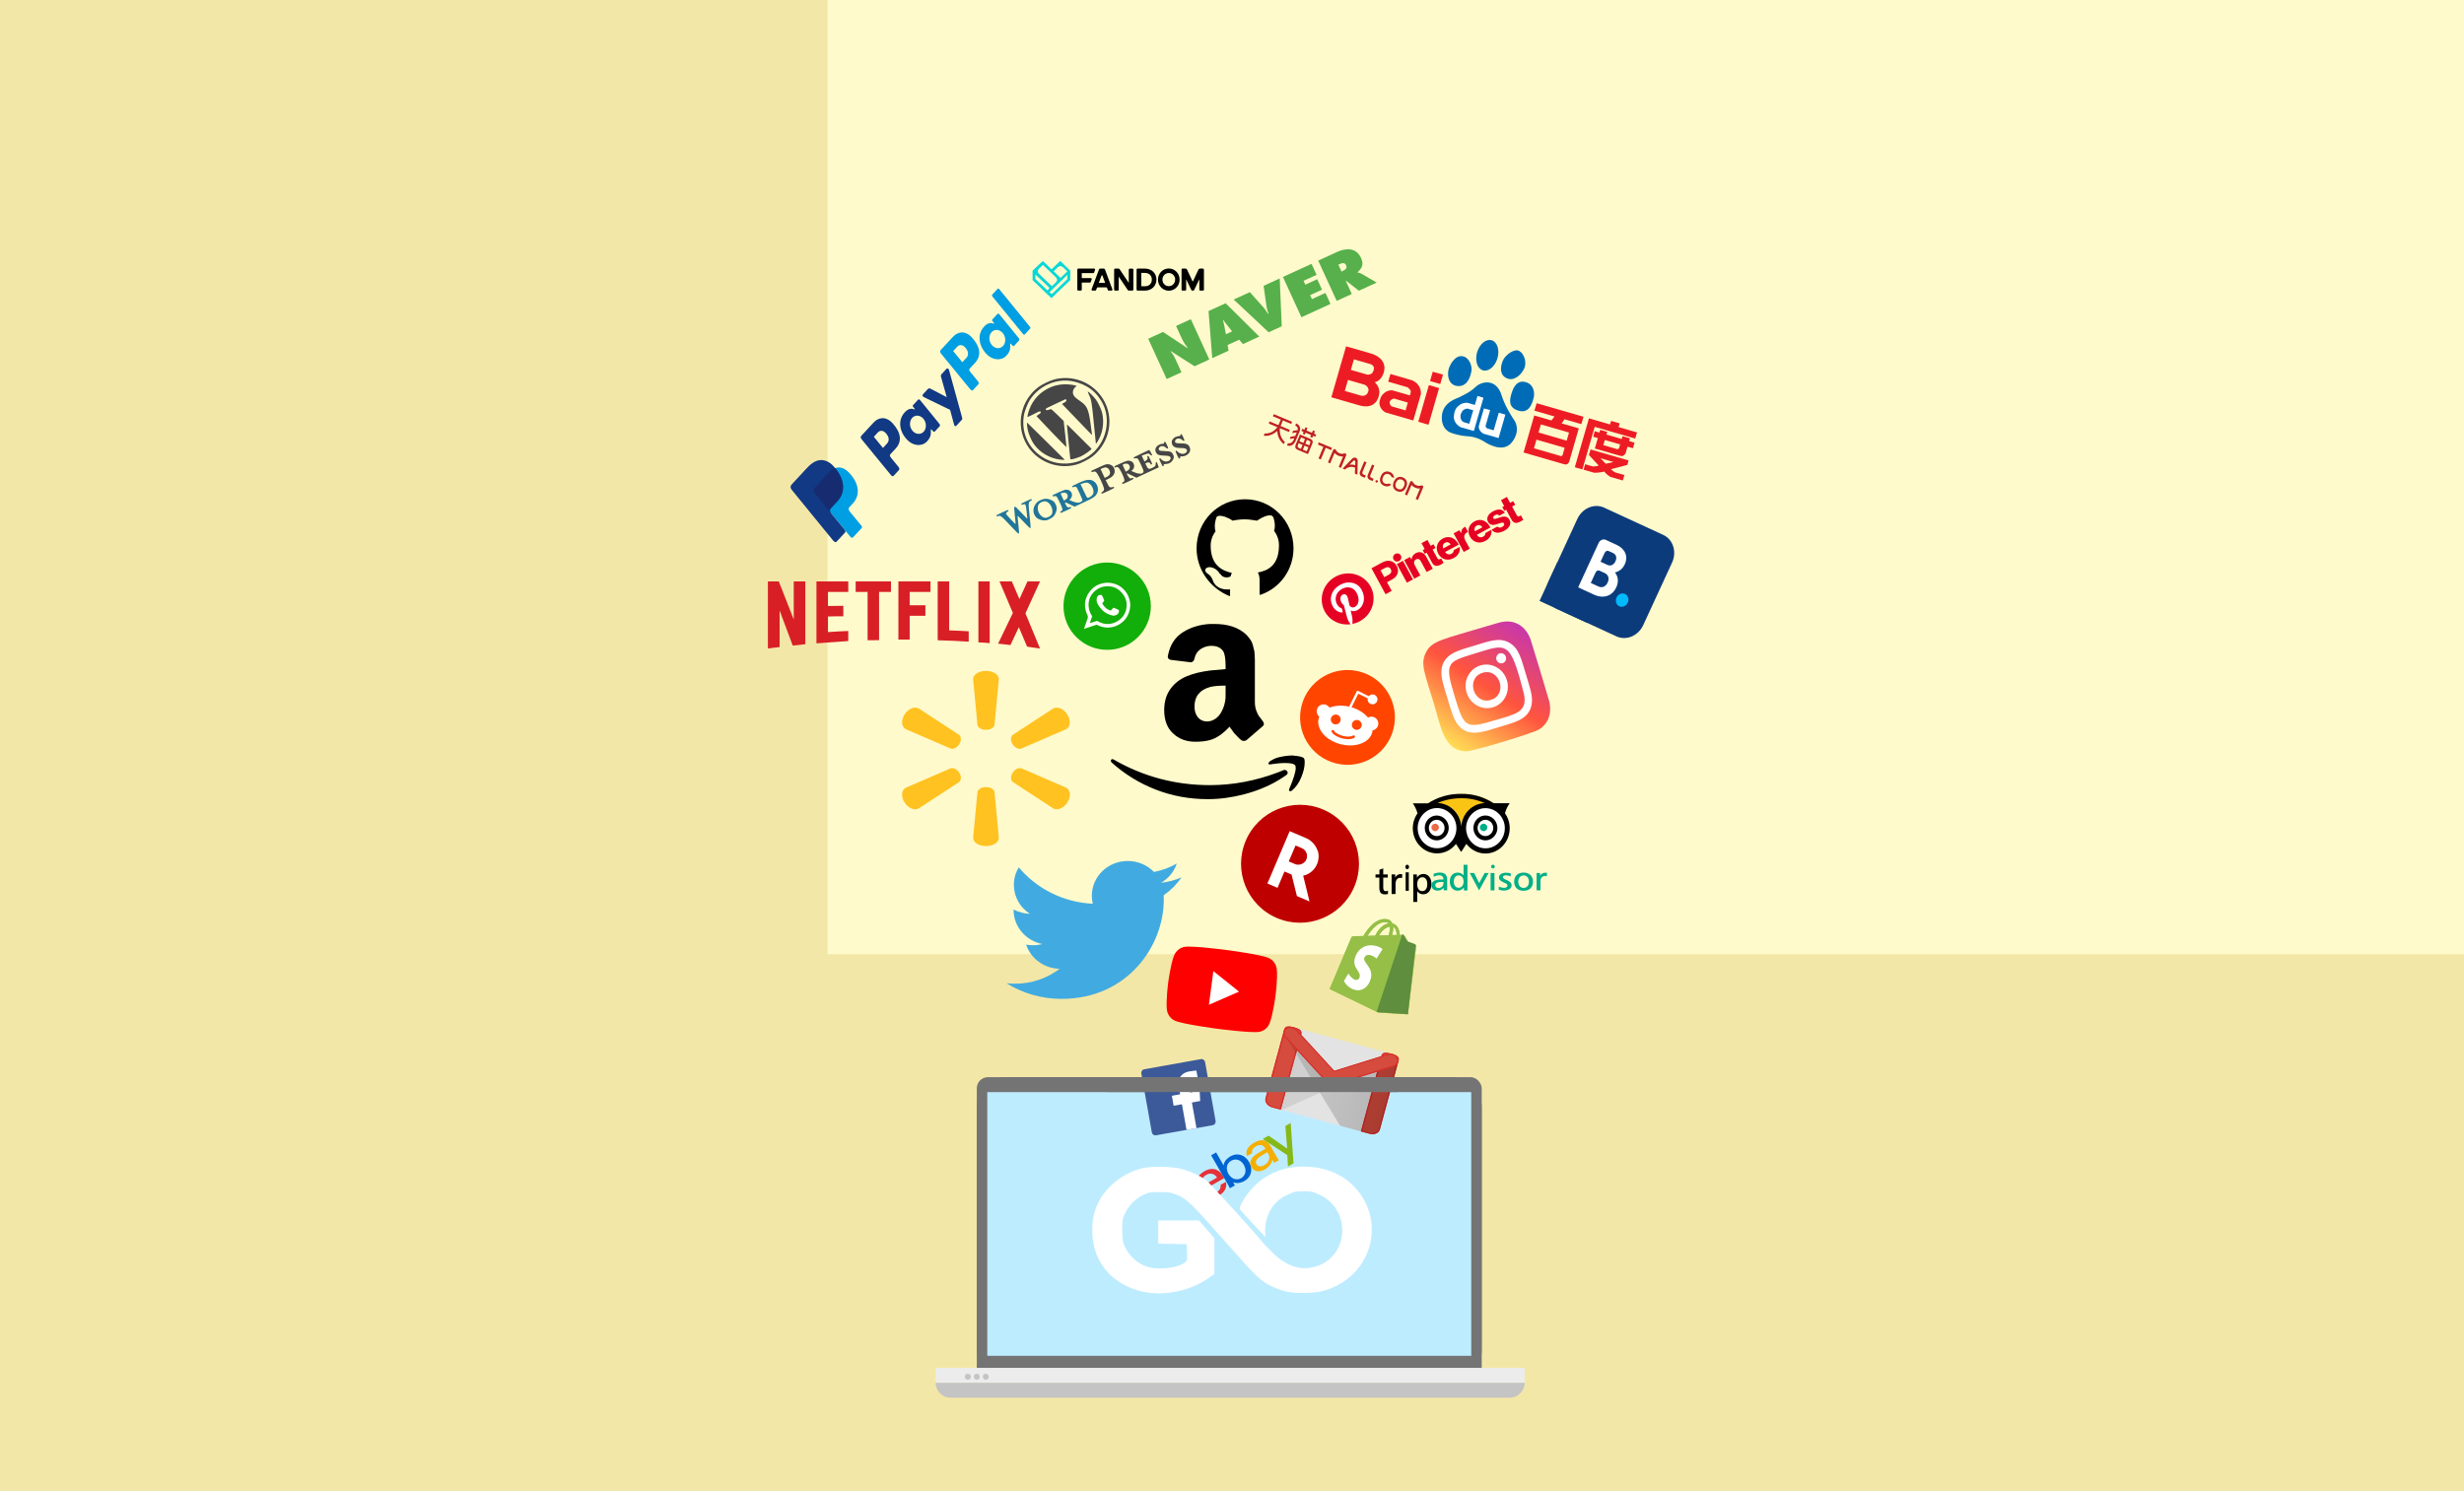 <svg width="661" height="400" viewBox="0 0 661 400" fill="none" xmlns="http://www.w3.org/2000/svg">
<rect width="661" height="400" fill="#E5E5E5"/>
<rect width="661" height="400" fill="#F3E7A7"/>
<g filter="url(#filter0_i)">
<rect width="661" height="400" fill="#FFFACB"/>
</g>
<g clip-path="url(#clip0)">
<path fill-rule="evenodd" clip-rule="evenodd" d="M218.482 130.916L222.186 126.915C224.175 124.767 226.146 125.089 227.825 126.876C230.597 129.826 230.76 132.939 228.801 135.054L227.813 136.122C227.544 136.412 227.579 136.807 228.091 137.427L231.071 141.028C231.264 141.262 231.296 141.484 231.17 141.655L228.842 144.168C228.623 144.405 228.342 144.301 227.96 143.831L218.481 132.208C218.1 131.744 218.09 131.339 218.482 130.916Z" fill="#009EE3"/>
<path fill-rule="evenodd" clip-rule="evenodd" d="M234.363 113.358C235.613 112.009 237.589 111.525 239.481 113.593C241.727 116.056 241.999 118.466 240.307 120.305L238.824 121.906C238.611 122.137 238.719 122.444 239.096 122.904L241.022 125.263C241.313 125.619 241.336 125.924 241.128 126.149L239.748 127.64C239.528 127.877 239.281 127.802 238.948 127.396L231.219 117.955C230.839 117.49 230.812 117.194 231.057 116.929L234.36 113.362L234.363 113.358ZM236.864 120.181L237.987 118.968C238.658 118.179 238.534 117.128 237.516 116.091C236.886 115.451 236.049 115.41 235.47 116.043L234.418 117.19L236.864 120.181ZM249.7 115.53C249.687 115.264 249.743 115.059 249.897 115.238L250.262 115.667C250.454 115.89 250.638 115.92 250.802 115.743L252.028 114.419C252.235 114.196 252.234 113.994 251.897 113.58L246.9 107.438C246.65 107.129 246.45 107.061 246.269 107.256L244.921 108.713C244.799 108.844 244.822 108.984 245.016 109.226L245.32 109.608C245.479 109.807 245.441 109.912 245.191 109.81C244.305 109.449 243.427 109.806 242.637 110.707C240.794 112.793 241.261 115.782 243.356 117.996C244.977 119.708 247.353 119.863 248.698 118.411C249.673 117.358 249.761 116.565 249.707 115.529L249.7 115.53ZM247.788 115.819C246.974 116.698 245.619 116.581 244.771 115.56C243.924 114.54 243.897 112.988 244.711 112.109C245.525 111.23 246.879 111.347 247.727 112.368C248.575 113.389 248.602 114.939 247.788 115.819ZM248.85 104.431L247.607 105.774C247.351 106.05 247.479 106.378 247.846 106.554L254.872 109.964L255.968 114.015C256.059 114.355 256.356 114.432 256.535 114.239L257.932 112.73C258.025 112.653 258.09 112.548 258.119 112.428C258.149 112.308 258.142 112.178 258.1 112.053L254.586 99.277C254.478 98.884 254.142 98.711 253.902 98.971L252.58 100.399C252.353 100.644 252.371 100.843 252.47 101.195L253.971 106.556L249.597 104.281C249.335 104.141 249.09 104.173 248.851 104.43L248.85 104.431Z" fill="#113984"/>
<path fill-rule="evenodd" clip-rule="evenodd" d="M255.655 90.362C256.905 89.013 258.881 88.529 260.773 90.597C263.019 93.06 263.291 95.47 261.6 97.308L260.117 98.909C259.904 99.14 260.012 99.447 260.389 99.907L262.315 102.266C262.606 102.622 262.629 102.927 262.421 103.152L261.041 104.643C260.821 104.88 260.574 104.805 260.241 104.399L252.512 94.954C252.132 94.489 252.104 94.193 252.35 93.927L255.653 90.36L255.655 90.362ZM258.156 97.185L259.279 95.972C259.95 95.183 259.826 94.132 258.808 93.095C258.179 92.455 257.341 92.414 256.762 93.046L255.711 94.194L258.156 97.185V97.185ZM270.992 92.534C270.979 92.268 271.035 92.063 271.189 92.242L271.555 92.671C271.746 92.894 271.93 92.924 272.094 92.747L273.32 91.423C273.527 91.2 273.526 90.998 273.189 90.584L268.192 84.442C267.942 84.133 267.742 84.065 267.561 84.26L266.215 85.714C266.093 85.846 266.116 85.986 266.31 86.228L266.614 86.61C266.773 86.808 266.735 86.914 266.485 86.812C265.599 86.451 264.721 86.808 263.931 87.709C262.088 89.794 262.555 92.784 264.65 94.998C266.271 96.71 268.647 96.865 269.992 95.413C270.967 94.36 271.055 93.566 271.001 92.531L270.992 92.534ZM269.081 92.822C268.267 93.701 266.912 93.584 266.064 92.563C265.217 91.542 265.19 89.991 266.004 89.112C266.818 88.233 268.172 88.35 269.02 89.371C269.868 90.392 269.894 91.943 269.081 92.822ZM276.329 88.191L274.914 89.72C274.891 89.748 274.861 89.769 274.827 89.783C274.792 89.797 274.755 89.803 274.716 89.8C274.677 89.798 274.639 89.787 274.603 89.768C274.567 89.749 274.535 89.723 274.509 89.692L266.196 79.502C266.143 79.428 266.114 79.342 266.115 79.257C266.115 79.172 266.145 79.093 266.199 79.033L267.615 77.504C267.638 77.476 267.668 77.455 267.702 77.441C267.736 77.427 267.774 77.421 267.813 77.424C267.852 77.426 267.89 77.438 267.926 77.456C267.962 77.475 267.994 77.501 268.02 77.532L276.332 87.722C276.387 87.796 276.416 87.882 276.416 87.968C276.416 88.053 276.386 88.133 276.332 88.194L276.329 88.191Z" fill="#009EE3"/>
<path fill-rule="evenodd" clip-rule="evenodd" d="M212.414 129.945L216.122 125.94C217.167 124.812 218.446 123.511 220.162 123.438C221.309 123.389 222.543 123.949 223.492 124.962C226.7 128.389 226.931 132 224.659 134.454L222.831 136.429C222.519 136.765 222.564 137.219 223.154 137.942L226.588 142.146C226.81 142.418 226.87 142.656 226.726 142.849L224.437 145.32C224.184 145.594 223.862 145.476 223.415 144.93L212.416 131.446C211.973 130.905 211.963 130.432 212.414 129.945Z" fill="#113984"/>
<path fill-rule="evenodd" clip-rule="evenodd" d="M222.807 137.514L218.48 132.209C218.1 131.744 218.088 131.338 218.481 130.915L222.185 126.914C222.798 126.252 223.41 125.823 224.013 125.602C226.7 128.836 226.768 132.17 224.634 134.475L222.808 136.446C222.564 136.712 222.533 137.044 222.807 137.514Z" fill="#172C70"/>
</g>
<rect x="262.039" y="289" width="135.455" height="81.193" rx="8" fill="#747474"/>
<rect x="264.852" y="293.02" width="129.828" height="70.742" fill="#BEECFF"/>
<circle cx="329.967" cy="291.01" r="1.206" fill="#9F9F9F"/>
<rect x="262.039" y="289" width="135.455" height="81.193" rx="3" fill="#747474"/>
<rect x="264.852" y="293.02" width="129.828" height="70.742" fill="#BEECFF"/>
<rect x="251" y="367" width="158" height="4" fill="#ECECEC"/>
<path d="M251 371H409V371C409 373.209 407.209 375 405 375H255C252.791 375 251 373.209 251 371V371Z" fill="#C4C4C4"/>
<circle cx="259.627" cy="369.389" r="0.804" fill="#C4C4C4"/>
<circle cx="262.039" cy="369.389" r="0.804" fill="#C4C4C4"/>
<circle cx="264.45" cy="369.389" r="0.804" fill="#C4C4C4"/>
<path d="M323.079 314.259C321.215 315.329 320.137 317.059 321.579 319.569C322.723 321.562 324.489 322.213 326.911 320.822C329.762 319.185 328.81 317.105 328.81 317.105L327.428 317.898C327.428 317.898 327.745 319.131 326.305 319.958C325.129 320.633 323.809 320.281 323.137 319.111L328.417 316.08L327.995 315.345C327.327 314.196 325.607 312.807 323.079 314.259ZM323.566 315.23C324.683 314.588 325.854 314.87 326.475 315.952L322.624 318.163C321.972 317.013 322.59 315.79 323.566 315.23Z" fill="#E53238"/>
<path d="M324.903 309.975L329.359 317.735C329.613 318.176 329.938 318.81 329.938 318.81L331.255 318.054C331.255 318.054 331.045 317.58 330.812 317.174C330.812 317.174 332.079 317.869 333.849 316.853C335.712 315.783 336.193 313.693 335.072 311.741C334.029 309.925 332.028 309.135 330.064 310.263C328.224 311.32 328.255 312.694 328.255 312.694L326.246 309.196L324.9 309.969L324.903 309.975ZM330.286 311.425C331.55 310.7 332.922 311.225 333.685 312.553C334.502 313.976 334.107 315.438 332.972 316.09C331.62 316.866 330.253 316.174 329.548 314.945C328.895 313.795 328.869 312.239 330.286 311.425Z" fill="#0064D2"/>
<path d="M336.459 306.575C333.655 308.185 334.401 309.907 334.55 310.165L335.949 309.362C335.949 309.362 335.485 308.377 336.902 307.564C337.825 307.034 338.799 307.069 339.288 307.921L339.464 308.227L337.823 309.169C335.648 310.418 334.887 311.746 335.667 313.104C336.433 314.439 337.916 314.557 339.35 313.733C341.308 312.609 341.285 311.113 341.285 311.113C341.545 311.565 341.837 311.992 341.837 311.992L343.077 311.28C343.077 311.28 342.713 310.754 342.511 310.401L340.755 307.344C339.594 305.337 337.817 305.795 336.459 306.575ZM339.981 309.141L340.214 309.547C340.518 310.076 340.962 311.572 339.14 312.618C338.141 313.192 337.411 312.916 337.06 312.304C336.422 311.193 337.865 310.357 339.981 309.141Z" fill="#F5AF02"/>
<path d="M338.744 305.599L340.314 304.697L345.297 308.16L344.817 302.111L346.24 301.294L347.004 312.113L345.511 312.97L345.339 309.934L338.744 305.599Z" fill="#86B817"/>
<path d="M325.332 301.887C325.851 301.794 326.197 301.282 326.101 300.744L323.285 284.975C323.189 284.437 322.687 284.076 322.168 284.168L306.943 286.887C306.418 286.981 306.078 287.493 306.174 288.031L308.99 303.799C309.086 304.337 309.588 304.698 310.107 304.606L325.332 301.887Z" fill="#3C5A99"/>
<path d="M320.97 302.666L319.744 295.797L321.966 295.401L321.823 292.663L319.265 293.12L318.96 291.411C318.822 290.638 318.936 290.069 320.006 289.878L321.373 289.634L320.946 287.241C320.706 287.251 319.876 287.321 318.933 287.49C316.964 287.841 315.832 289.33 316.241 291.622L316.594 293.597L314.366 293.995L314.844 296.672L317.072 296.275L318.299 303.143L320.97 302.666V302.666Z" fill="white"/>
<path d="M306.914 346.619C300.949 345.383 296.403 341.892 294.303 336.878C292.628 332.849 292.558 327.603 294.148 323.717C296.103 318.883 300.864 314.872 306.229 313.494C308.729 312.849 314.204 312.921 316.999 313.637C319.414 314.263 322.439 315.696 323.819 316.878C324.849 317.773 336.705 330.79 338.14 332.634C339.415 334.282 342.475 337.254 343.7 338.078C346.95 340.244 349.785 340.764 353.02 339.797C361.866 337.147 362.601 324.648 354.12 320.62C352.88 320.047 352.475 319.76 351.06 319.653C350.695 319.635 350.255 319.617 349.715 319.617C349.035 319.617 348.51 319.635 348.07 319.671C346.88 319.796 346.43 320.083 345.275 320.602C342.195 321.999 340.17 324.684 339.555 328.212C339.38 329.161 339.33 330.342 339.4 330.844C339.47 331.381 339.505 331.793 339.45 331.793C339.295 331.793 332.755 324.774 332.63 324.452C332.265 323.538 334.765 319.742 337.09 317.665C340.905 314.263 345.605 312.705 351.08 313.046C356.06 313.332 360.381 315.248 363.406 318.507C371.256 326.869 368.721 340.029 358.28 345.097C355.605 346.404 353.3 346.887 349.68 346.887C345.99 346.887 344.24 346.529 341.41 345.222C338.175 343.718 337.37 342.966 328.469 332.885C319.464 322.697 318.259 321.533 315.409 320.441C314.064 319.939 313.434 319.832 311.074 319.832C308.469 319.832 308.224 319.886 306.669 320.602C304.619 321.587 302.909 323.288 301.859 325.454C301.109 326.976 301.054 327.227 301.054 329.859C301.054 333.118 301.334 334.103 302.714 336.108C303.924 337.863 305.969 339.367 307.959 339.922C310.864 340.8 315.984 340.19 317.839 338.758C318.484 338.275 318.519 338.185 318.434 336.019L318.364 333.816L314.554 333.745L310.724 333.673V330.575V327.442H316.194L321.634 327.46L323.714 329.823L325.779 332.223V337.022V341.802L324.324 342.823C319.499 346.279 312.559 347.765 306.914 346.619Z" fill="white"/>
<path d="M367.768 304.287L340.922 297.004C339.884 296.722 339.213 295.698 339.48 294.714L344.346 276.779C344.607 275.815 345.681 275.231 346.75 275.521L373.596 282.805C374.634 283.086 375.305 284.111 375.035 285.105L370.169 303.04C369.903 304.024 368.837 304.577 367.768 304.287Z" fill="#E3E3E3"/>
<path opacity="0.1" d="M343.873 297.805L356.587 292.087L356.785 291.649L348.211 280.86L343.706 297.354L343.873 297.805Z" fill="#231F20"/>
<path d="M341.302 297.107C340.022 296.76 339.219 295.676 339.493 294.664L344.504 276.195C344.778 275.184 345.85 275.277 347.13 275.624C348.41 275.972 349.376 276.453 349.108 277.444L343.603 297.732L341.302 297.107Z" fill="#D54B3D"/>
<path d="M347.061 275.88C348.698 276.324 348.925 276.802 348.775 277.354L343.34 297.386L341.371 296.852C340.288 296.558 339.593 295.613 339.826 294.755L344.836 276.285C344.992 275.713 345.411 275.432 347.061 275.88ZM347.13 275.624C345.85 275.277 344.773 275.204 344.504 276.195L339.493 294.664C339.219 295.676 340.022 296.76 341.302 297.107L343.603 297.732L349.108 277.444C349.37 276.429 348.41 275.972 347.13 275.624Z" fill="#D72B27"/>
<path d="M367.388 304.184L365.086 303.56L370.604 283.221C370.878 282.21 371.936 282.354 373.216 282.702C374.496 283.049 375.482 283.459 375.207 284.47L370.177 303.011C369.908 304.002 368.668 304.532 367.388 304.184Z" fill="#D54B3D"/>
<path d="M373.147 282.957C374.624 283.357 375.053 283.726 374.875 284.378L369.852 302.893C369.62 303.75 368.543 304.213 367.46 303.919L365.49 303.385L370.937 283.31C371.119 282.637 371.67 282.556 373.147 282.957ZM373.216 282.702C371.936 282.354 370.878 282.21 370.604 283.22L365.086 303.56L367.388 304.184C368.668 304.532 369.908 304.003 370.182 302.993L375.208 284.469C375.485 283.449 374.496 283.049 373.216 282.702Z" fill="#D72B27"/>
<path d="M359.505 302.046L344.274 277.043L345.239 277.741L356.885 291.282L375.102 284.861L370.175 303.019C369.908 304.006 368.831 304.576 367.756 304.284L359.505 302.046Z" fill="url(#paint0_linear)"/>
<path d="M356.801 291.428L344.804 278.336C344.102 277.553 344.14 276.438 344.977 275.871C345.804 275.302 347.082 275.468 347.806 276.257L357.934 287.334L372.379 282.823C373.382 282.502 374.538 282.997 374.956 283.934C375.382 284.843 374.913 285.841 373.88 286.154L356.801 291.428Z" fill="#D54B3D"/>
<path d="M373.524 283.035C374.048 283.178 374.483 283.526 374.708 283.998C375.058 284.784 374.656 285.616 373.807 285.896L356.897 291.113L345.019 278.186C344.408 277.51 344.458 276.552 345.15 276.079C345.544 275.805 346.134 275.705 346.679 275.853C347.039 275.95 347.363 276.138 347.587 276.409L357.719 287.43L357.859 287.568L358.048 287.52L372.466 283.029C372.817 282.954 373.174 282.941 373.524 283.035ZM373.587 282.802C373.207 282.699 372.77 282.681 372.383 282.806L357.934 287.289L347.789 276.234C347.519 275.93 347.133 275.725 346.722 275.614C346.115 275.449 345.453 275.53 344.951 275.875C344.145 276.447 344.108 277.559 344.812 278.34L356.821 291.433L373.901 286.162C374.903 285.843 375.364 284.877 374.975 283.95C374.706 283.356 374.194 282.967 373.587 282.802Z" fill="#D72B27"/>
<rect x="297" y="289" width="78" height="4" fill="#747474"/>
<path d="M342.51 260.02C342.346 258.682 341.512 257.538 340.331 257.031C338.164 256.091 329.165 254.901 329.165 254.901C329.165 254.901 320.166 253.711 317.831 254.036C316.578 254.221 315.443 255.134 314.946 256.385C314.041 258.664 313.394 263.551 313.394 263.551C313.394 263.551 312.744 268.468 313.03 270.875C313.194 272.213 314.028 273.357 315.209 273.864C317.396 274.807 326.375 275.994 326.375 275.994C326.375 275.994 335.374 277.184 337.709 276.859C338.991 276.678 340.093 275.79 340.59 274.539C341.496 272.26 342.142 267.373 342.142 267.373C342.142 267.373 342.811 262.459 342.51 260.02Z" fill="#FF0000"/>
<path d="M332.39 266.054L325.502 260.55L324.308 269.578L332.39 266.054Z" fill="white"/>
<path d="M379.924 253.764C379.944 253.634 379.845 253.55 379.76 253.526C379.675 253.503 377.858 252.854 377.858 252.854C377.858 252.854 376.92 251.226 376.798 251.057C376.695 250.879 376.415 250.845 376.294 250.84C376.28 250.836 375.987 250.849 375.51 250.867C375.414 249.499 374.975 248.158 373.629 247.788L373.502 247.753C373.265 247.174 372.843 246.823 372.447 246.714C369.331 245.859 366.773 249.297 365.768 251.127C364.446 251.171 363.513 251.186 363.403 251.199C362.664 251.225 362.647 251.234 362.388 251.841C362.186 252.3 356.7 265.351 356.7 265.351L369.773 271.681L377.682 272.139C377.719 272.113 379.903 253.894 379.924 253.764ZM374.693 250.85C374.325 250.856 373.88 250.87 373.431 250.896L373.5 250.644C373.708 249.887 373.778 249.243 373.727 248.707C374.414 248.981 374.641 249.872 374.693 250.85ZM372.828 248.625C372.881 249.153 372.825 249.859 372.571 250.782L372.533 250.921C371.703 250.95 370.83 250.968 369.921 251.004C370.874 249.366 372.005 248.741 372.828 248.625ZM372.161 247.506C372.302 247.545 372.429 247.637 372.519 247.755C371.386 247.943 370.005 248.813 368.921 251.043C368.197 251.073 367.51 251.077 366.846 251.109C367.848 249.457 369.923 246.892 372.161 247.506Z" fill="#95BF47"/>
<path d="M379.924 253.764C379.944 253.634 379.845 253.55 379.76 253.526C379.675 253.503 377.858 252.854 377.858 252.854C377.858 252.854 376.92 251.226 376.798 251.057C376.695 250.879 376.415 250.845 376.294 250.84C376.28 250.836 375.987 250.849 375.51 250.867C375.414 249.499 374.975 248.158 373.629 247.788L373.502 247.753C373.265 247.174 372.843 246.823 372.447 246.714C369.331 245.859 366.773 249.297 365.768 251.127C364.446 251.171 363.513 251.186 363.403 251.199C362.664 251.225 362.647 251.234 362.388 251.841C362.186 252.3 356.7 265.351 356.7 265.351L369.773 271.681L377.682 272.139C377.719 272.113 379.903 253.894 379.924 253.764ZM374.693 250.85C374.325 250.856 373.88 250.87 373.431 250.896L373.5 250.644C373.708 249.887 373.778 249.243 373.727 248.707C374.414 248.981 374.641 249.872 374.693 250.85ZM372.828 248.625C372.881 249.153 372.825 249.859 372.571 250.782L372.533 250.921C371.703 250.95 370.83 250.968 369.921 251.004C370.874 249.366 372.005 248.741 372.828 248.625ZM372.161 247.506C372.302 247.545 372.429 247.637 372.519 247.755C371.386 247.943 370.005 248.813 368.921 251.043C368.197 251.073 367.51 251.077 366.846 251.109C367.848 249.457 369.923 246.892 372.161 247.506Z" fill="#95BF47"/>
<path d="M379.564 253.285C379.469 253.259 377.539 252.574 377.539 252.574C377.539 252.574 376.515 250.915 376.384 250.739C376.341 250.668 376.269 250.619 376.211 250.603L369.278 271.545L377.687 272.122C377.687 272.122 379.747 253.696 379.761 253.56C379.737 253.421 379.643 253.336 379.564 253.285Z" fill="#5E8E3E"/>
<path d="M370.884 254.651L369.28 257.191C369.28 257.191 368.632 256.539 367.72 256.288C366.362 255.915 366.038 256.827 365.976 257.055C365.629 258.317 368.534 259.64 367.718 262.612C367.077 264.949 365.298 266.085 363.462 265.581C361.241 264.971 360.54 263.177 360.54 263.177L361.718 261.217C361.718 261.217 362.585 262.626 363.559 262.894C364.204 263.071 364.62 262.599 364.73 262.199C365.183 260.552 362.716 259.793 363.464 257.07C364.09 254.788 366.203 252.995 369.255 253.833C370.404 254.118 370.884 254.651 370.884 254.651Z" fill="white"/>
<path d="M342.554 246.307C350.596 249.727 359.881 245.974 363.301 237.932C366.716 229.9 362.968 220.604 354.936 217.189C346.894 213.769 337.609 217.522 334.193 225.554C330.773 233.596 334.512 242.887 342.554 246.307Z" fill="#BF0000"/>
<path fill-rule="evenodd" clip-rule="evenodd" d="M317 235.387C315.274 236.127 313.414 236.621 311.459 236.854C313.454 235.702 314.978 233.865 315.692 231.685C313.832 232.755 311.769 233.522 309.571 233.947C307.805 232.138 305.311 231 302.533 231C297.208 231 292.893 235.181 292.893 240.349C292.893 241.076 292.974 241.789 293.149 242.474C285.141 242.09 278.036 238.362 273.29 232.7C272.467 234.084 271.982 235.688 271.982 237.402C271.982 240.637 273.681 243.502 276.269 245.175C274.692 245.134 273.209 244.709 271.901 244.01C271.901 244.051 271.901 244.078 271.901 244.119C271.901 248.643 275.218 252.427 279.627 253.29C278.818 253.496 277.968 253.606 277.092 253.606C276.472 253.606 275.865 253.551 275.272 253.441C276.499 257.156 280.058 259.857 284.278 259.926C280.975 262.434 276.822 263.928 272.306 263.928C271.524 263.928 270.769 263.887 270 263.805C274.26 266.451 279.33 268 284.777 268C302.506 268 312.2 253.77 312.2 241.419C312.2 241.007 312.187 240.61 312.173 240.212C314.061 238.896 315.692 237.251 316.987 235.373L317 235.387Z" fill="#41ABE1"/>
<path d="M342.715 238.207L344.577 233.826L346.482 234.636L347.914 240.418L351.292 241.854L349.598 234.951C352.388 234.344 354.205 231.552 353.63 228.689C353.103 226.911 351.985 225.555 350.356 224.863L345.975 223L340 237.052L342.715 238.207ZM347.548 226.842L349.222 227.554C350.456 228.078 350.931 229.465 350.45 230.597C349.968 231.728 348.535 232.314 347.403 231.833L345.728 231.121C345.72 231.139 347.548 226.842 347.548 226.842Z" fill="white"/>
<path fill-rule="evenodd" clip-rule="evenodd" d="M384 215.938C386.467 215.597 393.461 215.378 391.55 226L393.728 225.818C392.778 219.272 394.77 215.926 401 215.609C390.659 209.599 384.776 215.841 384 215.938Z" fill="#FAC415"/>
<path fill-rule="evenodd" clip-rule="evenodd" d="M392.372 224.078C393.24 226.427 395.493 228 398.004 228C401.29 228 404 225.288 404 222C404 218.701 401.29 216 398.004 216C397.288 216 396.584 216.129 395.927 216.376C392.83 217.515 391.222 220.99 392.372 224.078Z" fill="white"/>
<path d="M386 228C389.311 228 392 225.311 392 222C392 218.689 389.311 216 386 216C382.689 216 380 218.689 380 222C380 225.311 382.689 228 386 228Z" fill="white"/>
<path d="M385.005 223C385.556 223 386 222.558 386 222C386 221.453 385.556 221 385.005 221C384.455 221 384 221.442 384 222C384 222.547 384.444 223 385.005 223Z" fill="#EE6946"/>
<path d="M398 223C398.553 223 399 222.556 399 222.005C399 221.455 398.553 221 398 221C397.447 221 397 221.444 397 222.005C397 222.545 397.447 223 398 223Z" fill="#00AF87"/>
<path fill-rule="evenodd" clip-rule="evenodd" d="M403.717 218.193C403.992 217.22 404.427 216.305 405 215.498H400.659C398.059 213.812 395.047 212.945 391.977 213.004C388.839 212.933 385.746 213.812 383.077 215.533H379C379.573 216.341 379.996 217.255 380.271 218.217C379.447 219.381 379 220.782 379 222.219C379 225.924 381.932 228.964 385.506 228.964C387.487 228.964 389.354 228.026 390.591 226.435L391.977 228.584L393.374 226.411C394.611 228.038 396.501 229 398.494 229C402.068 229 405 225.948 405 222.243C405.011 220.782 404.553 219.357 403.717 218.193ZM398.288 215.474C394.978 215.569 392.252 218.277 392 221.709C391.748 218.253 388.976 215.522 385.643 215.45C387.648 214.583 389.801 214.156 391.977 214.168C394.142 214.132 396.295 214.583 398.288 215.474ZM385.506 227.587C382.654 227.587 380.306 225.152 380.306 222.195C380.306 219.239 382.654 216.804 385.506 216.804C388.358 216.804 390.706 219.239 390.706 222.195C390.706 225.152 388.358 227.587 385.506 227.587ZM400.292 227.278C397.612 228.299 394.6 226.862 393.615 224.084C393.409 223.49 393.294 222.86 393.294 222.219C393.294 219.262 395.642 216.828 398.494 216.828C401.346 216.828 403.694 219.262 403.694 222.219C403.694 224.476 402.331 226.506 400.292 227.278ZM385.425 218.799C383.65 218.799 382.207 220.307 382.207 222.136C382.207 223.965 383.662 225.473 385.425 225.473C387.189 225.473 388.644 223.965 388.644 222.136C388.644 220.307 387.189 218.811 385.425 218.799ZM385.425 224.321C384.269 224.321 383.307 223.335 383.307 222.136C383.307 220.937 384.257 219.951 385.414 219.951C386.571 219.951 387.522 220.937 387.522 222.136C387.533 223.335 386.582 224.321 385.425 224.321ZM398.483 218.799C396.719 218.799 395.264 220.307 395.264 222.136C395.264 223.965 396.719 225.473 398.483 225.473C400.247 225.473 401.701 223.965 401.701 222.136C401.69 220.307 400.235 218.799 398.483 218.799ZM398.483 224.321C397.326 224.321 396.375 223.335 396.375 222.136C396.375 220.937 397.326 219.951 398.483 219.951C399.639 219.951 400.59 220.937 400.59 222.136C400.579 223.335 399.628 224.321 398.483 224.321Z" fill="black"/>
<path fill-rule="evenodd" clip-rule="evenodd" d="M400 232.5C400 232.773 400.227 233 400.5 233C400.773 233 401 232.773 401 232.5C401 232.227 400.773 232 400.5 232C400.227 232 400 232.227 400 232.5Z" fill="#00AF87"/>
<path fill-rule="evenodd" clip-rule="evenodd" d="M371.001 233.024L370.053 233.353V234.614H369V235.45H370.03V238.148C370.03 239.432 370.463 239.962 371.527 239.962C371.796 239.962 372.054 239.927 372.311 239.856L372.346 239.844L372.335 238.973L372.264 238.996C372.101 239.055 371.937 239.102 371.761 239.102C371.258 239.102 371.071 238.819 371.071 238.054V235.45H372.288V234.614H371.071V233L371.001 233.024ZM374.289 235.462V234.614H373.317V239.868H374.371V237.229C374.371 236.122 374.827 235.509 375.669 235.509C375.798 235.509 375.927 235.533 376.055 235.568L376.126 235.592L376.161 234.555L375.704 234.52C375.096 234.52 374.534 234.897 374.289 235.462ZM381.847 234.484C381.133 234.484 380.478 234.849 380.104 235.462V234.602H379.133V242H380.186V239.126C380.56 239.644 381.157 239.95 381.8 239.938C383.134 239.938 384 238.831 384 237.123C384 235.556 383.134 234.484 381.847 234.484ZM381.543 239.09C380.7 239.09 380.186 238.372 380.186 237.206C380.186 236.086 380.736 235.368 381.578 235.368C382.397 235.368 382.888 236.051 382.888 237.194C382.9 238.36 382.374 239.09 381.543 239.09Z" fill="black"/>
<path fill-rule="evenodd" clip-rule="evenodd" d="M386.319 234.112C385.73 234.101 385.153 234.219 384.624 234.444L384.588 234.455L384.6 235.259L384.683 235.216C385.095 234.991 385.565 234.862 386.048 234.841C386.801 234.841 387.225 235.237 387.225 235.923V235.966H386.636C384.942 235.966 384 236.534 384 237.553C384 238.378 384.671 238.946 385.648 238.946C386.295 238.968 386.919 238.689 387.295 238.207V238.882H388.225V236.052C388.237 234.776 387.59 234.112 386.319 234.112ZM387.225 236.92C387.225 237.724 386.695 238.239 385.883 238.239H385.824C385.389 238.239 385.036 237.917 385.036 237.521V237.51C385.036 236.942 385.624 236.631 386.695 236.631H387.225V236.92V236.92ZM392.615 232V234.862C392.262 234.38 391.65 234.101 391.026 234.123C389.767 234.123 388.92 235.077 388.92 236.492C388.92 237.949 389.779 238.968 391.014 238.968C391.709 238.989 392.356 238.646 392.709 238.1V238.904H393.662V232.011H392.615V232ZM391.273 238.185C390.485 238.185 390.002 237.553 390.002 236.545C390.002 235.527 390.497 234.873 391.262 234.873C392.121 234.873 392.627 235.495 392.627 236.545C392.615 237.531 392.097 238.185 391.273 238.185ZM398.276 234.23L396.805 236.92L395.451 234.23H394.286L396.781 238.893L399.347 234.23H398.276ZM400.853 234.23H399.877V238.893H400.912V234.23H400.853ZM402.125 235.42C402.125 236.074 402.619 236.417 403.525 236.824C404.102 237.081 404.396 237.231 404.396 237.596C404.396 237.971 404.031 238.207 403.454 238.207C403.007 238.196 402.56 238.089 402.16 237.907L402.077 237.874L402.054 238.7L402.089 238.711C402.513 238.861 402.96 238.936 403.419 238.936C404.678 238.936 405.502 238.378 405.502 237.531C405.502 236.813 404.984 236.459 404.09 236.074C403.431 235.795 403.16 235.623 403.16 235.323C403.16 235.034 403.466 234.851 403.937 234.851C404.372 234.851 404.784 234.937 405.173 235.109L405.243 235.141L405.29 234.337L405.243 234.326C404.831 234.208 404.408 234.155 403.984 234.155C402.878 234.165 402.125 234.669 402.125 235.42ZM408.715 234.112C407.162 234.112 406.197 235.044 406.197 236.556C406.197 238.067 407.162 239 408.715 239C410.269 239 411.246 238.067 411.246 236.556C411.246 235.055 410.281 234.112 408.715 234.112ZM408.727 238.228C407.868 238.228 407.291 237.553 407.291 236.556C407.291 235.548 407.868 234.873 408.727 234.873C409.598 234.873 410.163 235.538 410.163 236.556C410.163 237.564 409.598 238.228 408.727 238.228ZM413.152 234.98V234.219H412.211V238.882H413.246V236.545C413.246 235.559 413.694 235.023 414.517 235.023C414.647 235.023 414.765 235.044 414.894 235.077L414.965 235.098L415 234.176L414.553 234.144C413.941 234.144 413.399 234.476 413.152 234.98Z" fill="#00AF87"/>
<path fill-rule="evenodd" clip-rule="evenodd" d="M377.88 234.044H377.083V239H377.926V234.044H377.88ZM377 232.6C377 232.922 377.222 233.2 377.5 233.2C377.778 233.2 378 232.933 378 232.6C378 232.267 377.778 232 377.5 232C377.222 232 377 232.267 377 232.6Z" fill="black"/>
<path d="M264.496 180C262.577 180 261.051 180.993 261.051 182.212L262.214 194.508C262.35 195.245 263.317 195.817 264.496 195.817C265.674 195.817 266.656 195.245 266.777 194.508L267.956 182.212C267.956 180.993 266.414 180 264.496 180ZM245.488 189.858C244.491 189.873 243.358 190.58 242.632 191.739C241.665 193.289 241.847 195.02 242.965 195.622L254.992 200.829C255.747 201.085 256.76 200.588 257.349 199.64C257.938 198.692 257.893 197.623 257.273 197.142L246.41 190.053C246.138 189.918 245.82 189.858 245.488 189.858ZM283.503 189.858C283.171 189.842 282.853 189.918 282.566 190.068L271.703 197.157C271.083 197.638 271.038 198.707 271.627 199.655C272.216 200.603 273.244 201.1 273.984 200.844L286.011 195.637C287.144 195.035 287.311 193.304 286.344 191.754C285.633 190.58 284.5 189.888 283.503 189.858ZM255.445 206.081C255.294 206.081 255.143 206.096 254.992 206.156L242.965 211.363C241.832 211.98 241.665 213.696 242.632 215.261C243.599 216.811 245.292 217.549 246.41 216.932L257.273 209.843C257.893 209.362 257.938 208.293 257.349 207.345C256.88 206.563 256.11 206.096 255.445 206.081ZM273.561 206.081C272.881 206.096 272.126 206.563 271.642 207.33C271.053 208.278 271.098 209.347 271.718 209.828L282.581 216.917C283.699 217.519 285.407 216.796 286.374 215.246C287.326 213.696 287.175 211.965 286.041 211.348L274.014 206.141C273.863 206.111 273.712 206.081 273.561 206.081ZM264.496 211.183C263.317 211.183 262.35 211.755 262.214 212.492L261.051 224.788C261.051 226.007 262.577 227 264.496 227C266.414 227 267.956 226.007 267.956 224.788L266.792 212.492C266.656 211.755 265.674 211.183 264.496 211.183Z" fill="#FFC220"/>
<path d="M298.069 203.874C298.232 203.615 298.476 203.615 298.833 203.825C306.719 208.365 315.287 210.651 324.571 210.651C330.75 210.651 336.847 209.5 342.879 207.214C343.041 207.149 343.269 207.052 343.561 206.938C343.854 206.809 344.082 206.727 344.196 206.663C344.667 206.468 345.041 206.565 345.301 206.938C345.561 207.311 345.48 207.668 345.041 207.976C344.472 208.381 343.74 208.851 342.862 209.386C340.147 210.991 337.123 212.224 333.79 213.099C330.457 213.974 327.189 214.412 324.002 214.412C319.092 214.412 314.426 213.553 310.052 211.851C305.662 210.148 301.744 207.733 298.281 204.636C298.086 204.474 298.004 204.328 298.004 204.166C297.988 204.069 298.021 203.971 298.069 203.874ZM312.312 190.483C312.312 188.326 312.849 186.462 313.922 184.938C314.995 183.398 316.458 182.247 318.328 181.452C320.035 180.723 322.132 180.22 324.62 179.896C325.465 179.799 326.864 179.669 328.782 179.523V178.729C328.782 176.718 328.555 175.373 328.116 174.692C327.449 173.751 326.408 173.281 324.994 173.281H324.62C323.579 173.378 322.685 173.703 321.921 174.27C321.173 174.838 320.669 175.616 320.458 176.621C320.328 177.253 320.019 177.61 319.515 177.707L314.068 177.042C313.531 176.913 313.271 176.637 313.271 176.199C313.271 176.102 313.288 175.989 313.32 175.875C313.857 173.087 315.174 171.011 317.271 169.666C319.368 168.32 321.823 167.558 324.62 167.412H325.807C329.4 167.412 332.213 168.336 334.229 170.185C334.538 170.493 334.831 170.833 335.107 171.19C335.383 171.546 335.595 171.871 335.741 172.146C335.904 172.422 336.034 172.827 336.164 173.362C336.294 173.897 336.391 174.27 336.44 174.465C336.505 174.675 336.554 175.113 336.586 175.778C336.619 176.443 336.635 176.848 336.635 176.978V188.359C336.635 189.169 336.749 189.915 336.993 190.596C337.237 191.261 337.464 191.747 337.676 192.055C337.903 192.347 338.261 192.833 338.765 193.482C338.96 193.758 339.058 194.017 339.058 194.228C339.058 194.471 338.928 194.698 338.684 194.892C336.066 197.146 334.652 198.378 334.424 198.556C334.05 198.832 333.595 198.864 333.058 198.654C332.619 198.281 332.229 197.924 331.904 197.567C331.579 197.227 331.335 196.968 331.189 196.822C331.042 196.66 330.815 196.368 330.506 195.898C330.197 195.444 329.969 195.136 329.839 194.973C328.067 196.887 326.343 198.07 324.636 198.54C323.563 198.848 322.246 199.01 320.669 199.01C318.246 199.01 316.247 198.265 314.686 196.773C313.092 195.314 312.312 193.206 312.312 190.483ZM320.441 189.542C320.441 190.758 320.75 191.747 321.368 192.477C321.986 193.206 322.815 193.579 323.856 193.579C323.953 193.579 324.083 193.563 324.262 193.531C324.441 193.498 324.555 193.482 324.62 193.482C325.953 193.141 326.977 192.298 327.693 190.937C328.034 190.337 328.294 189.688 328.473 188.991C328.652 188.294 328.75 187.71 328.766 187.273C328.782 186.835 328.782 186.105 328.782 185.116V183.949C326.945 183.949 325.563 184.079 324.62 184.322C321.84 185.1 320.441 186.835 320.441 189.542ZM340.31 204.685C340.375 204.555 340.472 204.425 340.586 204.312C341.383 203.777 342.131 203.42 342.862 203.226C344.066 202.918 345.236 202.739 346.358 202.707C346.667 202.674 346.976 202.691 347.252 202.755C348.667 202.885 349.528 203.112 349.805 203.453C349.935 203.647 350 203.923 350 204.296V204.62C350 205.722 349.707 207.003 349.106 208.495C348.504 209.986 347.675 211.186 346.602 212.094C346.439 212.224 346.309 212.288 346.179 212.288C346.114 212.288 346.049 212.272 345.984 212.24C345.789 212.142 345.74 211.98 345.838 211.721C347.008 208.997 347.594 207.1 347.594 206.03C347.594 205.69 347.529 205.431 347.399 205.285C347.09 204.912 346.195 204.717 344.748 204.717C344.212 204.717 343.578 204.75 342.862 204.814C342.082 204.912 341.35 205.009 340.684 205.09C340.489 205.09 340.375 205.058 340.31 204.993C340.245 204.928 340.228 204.863 340.261 204.798C340.261 204.782 340.277 204.733 340.31 204.685Z" fill="black"/>
<path d="M382.489 175.129C380.973 178.224 382.204 180.647 384.554 188.443C386.507 194.923 387.371 201.742 393.534 201.543C395.464 201.484 411.25 196.726 412.891 195.708C415.078 194.359 416.404 191.777 415.62 188.218C415.516 187.726 410.761 171.95 410.57 171.463C409.178 167.842 406.331 166.373 403.29 166.811C402.599 166.919 402.458 166.929 399.036 167.949C386.927 171.61 384.105 171.848 382.489 175.129Z" fill="url(#paint1_linear)"/>
<path d="M395.538 173.222C391.212 174.526 386.99 175.364 386.676 180.011C386.55 181.92 387.316 184.127 388.282 187.331C389.127 190.137 389.842 192.804 390.989 194.318C393.808 198.02 397.831 196.374 402.116 195.082C406.259 193.833 410.66 192.997 410.968 188.295C411.098 186.364 410.332 184.19 409.363 180.976C408.077 176.711 407.472 173.888 404.847 172.42C402.217 170.931 399.559 172.01 395.538 173.222ZM395.193 175.474C404.211 172.745 405.04 171.36 408.753 185.969C410.066 191.138 406.142 191.709 401.54 193.096C393.132 195.631 392.824 195.456 390.2 186.752C387.532 177.939 388.166 177.604 395.193 175.474ZM402.312 175.31C401.618 175.519 401.225 176.283 401.441 176.997C401.659 177.722 402.399 178.144 403.103 177.932C403.807 177.72 404.19 176.959 403.971 176.234C403.756 175.52 403.016 175.097 402.312 175.31ZM397.141 178.538C394.151 179.439 392.479 182.682 393.414 185.784C394.349 188.886 397.534 190.664 400.524 189.763C403.514 188.861 405.186 185.619 404.251 182.517C403.316 179.415 400.141 177.634 397.141 178.538ZM397.735 180.507C402.388 179.105 404.584 186.391 399.931 187.793C395.288 189.193 393.081 181.91 397.735 180.507Z" fill="white"/>
<path fill-rule="evenodd" clip-rule="evenodd" d="M448.556 150.943C449.886 148.057 448.823 144.728 446.191 143.514L430.326 136.201C427.694 134.987 424.472 136.342 423.142 139.228L415.41 156.001C414.079 158.887 415.142 162.216 417.774 163.43L433.64 170.743C436.272 171.957 439.493 170.602 440.824 167.716L448.556 150.943V150.943Z" fill="#0C3B7C"/>
<path fill-rule="evenodd" clip-rule="evenodd" d="M417.753 150.918L430.442 156.767L425.689 167.078L413 161.229L417.753 150.918Z" fill="#0C3B7C"/>
<path d="M428.787 157.348L426.745 156.406L427.98 153.729C428.243 153.157 428.581 152.949 429.064 153.095L430.462 153.739C431.46 154.2 431.787 155.186 431.276 156.294C430.744 157.424 429.808 157.807 428.787 157.348ZM430.08 149.172L430.406 148.464C430.691 147.847 431.061 147.665 431.608 147.863L432.661 148.348C433.559 148.762 433.823 149.599 433.367 150.588C433.02 151.342 432.246 152.042 431.211 151.565L429.369 150.715L430.08 149.172V149.172ZM433.502 153.996L433.234 153.598L433.699 153.449C434.243 153.271 435.238 152.761 435.87 151.39C436.84 149.284 435.975 147.246 433.67 146.183L431.038 144.97L430.738 144.832C430.045 144.545 429.211 144.898 428.864 145.651L423.362 157.587L427.582 159.532C430.142 160.712 432.497 159.949 433.589 157.58C434.179 156.3 434.145 154.964 433.502 153.996Z" fill="white"/>
<path d="M433.658 160.319C434.08 159.402 435.091 158.977 435.917 159.357C436.743 159.738 437.085 160.787 436.662 161.704C436.244 162.611 435.229 163.046 434.394 162.661C433.568 162.28 433.235 161.236 433.658 160.319Z" fill="#00BAFC"/>
<g clip-path="url(#clip1)">
<path d="M216.038 172.84C214.94 173.016 213.822 173.068 212.666 173.209L209.14 163.787V173.613C208.042 173.719 207.04 173.859 206 174V156H208.929L212.936 166.213V156H216.038V172.84ZM222.107 162.592C223.301 162.592 225.131 162.539 226.23 162.539V165.351C224.862 165.351 223.263 165.351 222.107 165.404V169.588C223.918 169.482 225.729 169.342 227.559 169.289V171.996L219.024 172.611V156H227.559V158.813H222.107V162.592V162.592ZM239.022 158.813H235.824V171.75C234.784 171.75 233.743 171.75 232.742 171.785V158.813H229.544V156H239.023L239.022 158.813V158.813ZM244.032 162.398H248.251V165.211H244.032V171.592H241.007V156H249.619V158.813H244.032V162.398V162.398ZM254.628 169.131C256.381 169.166 258.154 169.289 259.869 169.377V172.154C257.113 171.996 254.358 171.838 251.546 171.785V156H254.628V169.131ZM262.469 172.348C263.452 172.4 264.492 172.453 265.494 172.559V156H262.469V172.348V172.348ZM279 156L275.089 164.561L279 174C277.844 173.859 276.688 173.666 275.532 173.49L273.316 168.287L271.062 173.068C269.945 172.893 268.866 172.84 267.749 172.699L271.717 164.455L268.134 156H271.447L273.47 160.729L275.628 156H279V156Z" fill="#D81F26"/>
</g>
<path d="M391.091 103.581C394.003 103.762 394.611 100.259 394.746 99.494C394.941 98.311 394.222 95.939 392.417 95.589C390.142 95.154 388.859 98.379 388.859 98.379C388.115 99.829 388.183 103.402 391.091 103.581ZM397.817 99.359C399.328 99.796 401.07 98.343 401.715 96.114C402.36 93.884 401.66 91.729 400.149 91.292C398.638 90.855 396.893 92.303 396.249 94.534C395.604 96.763 396.306 98.922 397.817 99.359ZM404.252 101.507C406.194 102.366 408.137 100.504 408.886 98.884C409.64 97.268 408.903 94.921 407.572 94.171C406.237 93.414 403.758 95.278 403.147 96.784C402.401 98.628 402.31 100.655 404.252 101.507ZM411.436 106.669C411.67 105.858 411.729 103.228 409.319 102.531C406.905 101.833 405.918 104.046 405.447 105.675C404.998 107.231 404.496 109.435 407.514 110.235C410.53 111.032 411.2 107.485 411.436 106.669ZM406.321 112.901C406.321 112.901 403.921 109.49 402.88 106.252C401.56 101.538 397.574 102.151 395.812 103.841C394.053 105.537 391.86 106.296 391.501 106.562C391.141 106.82 387.061 107.773 386.801 111.591C386.544 115.407 389.302 116.131 389.302 116.131C389.302 116.131 391.262 116.919 393.759 117.053C396.261 117.189 398.084 118.447 398.084 118.447C398.084 118.447 403.006 121.932 405.56 118.703C408.114 115.478 406.321 112.901 406.321 112.901Z" fill="#006CB7"/>
<path d="M396.356 106.233L395.658 108.645L393.763 108.097C393.763 108.097 391.822 107.712 390.515 109.747C389.855 111.166 390.037 112.168 390.058 112.377C390.081 112.586 390.379 113.85 391.824 114.613L395.38 115.641L397.958 106.724L396.356 106.233ZM394.165 113.704L392.732 113.29C392.732 113.29 391.75 112.947 391.79 111.668C391.786 111.095 392.142 110.537 392.291 110.32C392.433 110.101 392.928 109.643 393.681 109.629L395.214 110.072L394.164 113.704L394.165 113.704Z" fill="white"/>
<path d="M398.078 109.578L396.72 114.274C396.72 114.274 396.457 115.464 397.923 116.348L402.015 117.531L403.833 111.242L402.067 110.732L400.702 115.454L399.016 114.966C399.016 114.966 398.5 114.729 398.529 114.251L399.749 110.032L398.078 109.578Z" fill="white"/>
<path d="M424.223 113.797L424.796 111.817L412.223 108.182L411.626 110.186L417.03 111.749L416.177 112.804L411.581 111.475L408.709 121.408L419.628 124.564C420.77 124.894 421.015 123.67 421.015 123.67L423.54 114.933L418.937 113.602L419.697 112.489L424.223 113.797L424.223 113.797ZM419.168 122.133C419.168 122.133 418.94 122.425 418.753 122.371L411.507 120.276L412.177 117.959L419.742 120.146L419.168 122.133L419.168 122.133ZM420.283 118.229L412.729 116.045L413.357 113.873L420.911 116.057L420.283 118.229Z" fill="#ED1C24"/>
<path d="M439.147 116.023L434.214 114.597L434.504 113.595L432.19 112.926L431.915 113.879L426.256 112.243L422.464 125.362L424.499 125.95L427.802 114.524L438.672 117.666L439.147 116.023ZM437.032 118.353L437.251 117.595L435.262 117.02L435.043 117.779L430.952 116.596L431.164 115.864L429.28 115.319L429.068 116.051L427.795 115.683L427.391 117.176L428.639 117.537L427.832 120.328L434.713 122.317C435.668 122.593 436.097 121.586 436.097 121.586L436.602 119.839L438.058 120.26L438.488 118.774L437.032 118.353L437.032 118.353ZM434.32 120.28C434.32 120.28 434.045 120.567 433.818 120.501L430.109 119.429L430.509 118.046L434.622 119.235L434.32 120.279L434.32 120.28ZM426.248 122.075L428.865 124.896C428.532 125.11 427.345 125.16 427.345 125.16L425.232 124.549L424.809 126.014L427.676 126.843C428.585 126.908 430.41 126.531 430.41 126.531C430.885 127.345 432.07 127.969 432.07 127.969L435.338 128.914L435.76 127.453L433.296 126.741C432.662 126.446 432.179 125.881 432.179 125.881L436.545 124.74L436.892 123.539L426.679 120.586L426.249 122.075L426.248 122.075ZM432.847 123.956L430.749 124.423L429.374 122.952L432.847 123.956Z" fill="#ED1C24"/>
<path d="M383.629 102.237L386.373 103.031L387.098 100.523L384.354 99.73L383.629 102.237ZM380.47 113.165L383.214 113.958L386.058 104.123L383.313 103.329L380.47 113.165Z" fill="#ED1C24"/>
<path d="M378.849 102.048L372.998 100.34L372.401 102.407L377.535 103.891C377.535 103.891 378.666 104.557 378.434 105.361L378.223 106.089L373.577 104.746C373.577 104.746 371.7 104.393 370.459 106.487C370.051 107.518 370.035 108.077 370.048 108.29C370.059 108.501 370.233 109.906 371.736 110.679L379.133 112.817L381.17 105.772C381.17 105.772 381.516 103.253 378.849 102.048ZM377.061 110.109L373.322 109.028C372.881 108.673 372.814 108.277 372.804 108.18C372.794 108.084 372.767 107.74 372.994 107.463C373.472 106.944 374.014 106.949 374.014 106.949L377.669 108.005L377.061 110.109Z" fill="#ED1C24"/>
<path d="M369.843 106.354C370.616 103.983 368.784 102.556 368.784 102.556C370.812 102.112 371.283 99.65 371.283 99.65C372.153 95.926 367.781 94.847 367.781 94.847L361.102 92.917L357.149 106.59L364.691 108.771C369.125 110.033 369.843 106.354 369.843 106.354ZM365.274 106.186L365.272 106.192L360.754 104.886L361.607 101.935L366.103 103.235L366.246 103.311C366.246 103.311 367.054 103.72 367.134 104.608C367.134 104.608 367.096 105.409 366.548 105.854C366.548 105.854 366.114 106.287 365.274 106.186ZM368.065 100.123C368.065 100.123 367.594 100.614 366.752 100.505L362.386 99.243L363.204 96.413L367.551 97.67C367.551 97.67 368.509 97.898 368.597 98.766C368.597 98.767 368.546 99.648 368.065 100.123Z" fill="#ED1C24"/>
<path d="M300.173 163.75C300.179 163.806 300.185 163.857 300.185 163.904C300.185 164.384 299.965 164.74 299.522 164.969C299.239 165.11 298.972 165.183 298.727 165.183H298.586C298.143 165.11 297.627 164.934 297.034 164.648C296.261 164.287 295.541 163.643 294.878 162.719C294.404 162.04 294.168 161.475 294.168 161.026C294.168 160.237 294.426 159.769 294.938 159.627C295.048 159.612 295.155 159.602 295.258 159.602C295.362 159.602 295.453 159.618 295.532 159.649C295.595 159.681 295.72 159.907 295.912 160.325C296.11 160.806 296.207 161.063 296.207 161.095C296.207 161.214 296.132 161.352 295.981 161.509L295.708 161.864C295.708 161.959 295.843 162.185 296.11 162.54C296.449 162.974 296.817 163.297 297.213 163.511C297.568 163.709 297.807 163.806 297.923 163.806H297.948C298.011 163.797 298.14 163.668 298.338 163.417C298.536 163.172 298.664 163.049 298.727 163.049C298.815 163.049 299.073 163.156 299.51 163.37C299.865 163.542 300.044 163.63 300.044 163.63C300.044 163.63 300.088 163.671 300.173 163.75Z" fill="white"/>
<path d="M303.195 161.987V162.732C302.991 164.84 302.017 166.43 300.282 167.505C299.406 168.042 298.41 168.334 297.297 168.381H297.109C296.169 168.381 295.198 168.124 294.196 167.611C293.982 167.684 293.429 167.86 292.537 168.146C291.849 168.359 291.299 168.541 290.878 168.689C290.862 168.689 290.85 168.673 290.844 168.642L290.796 168.714C290.796 168.699 291.123 167.746 291.78 165.858C291.821 165.739 291.84 165.613 291.84 165.478C291.84 165.368 291.814 165.249 291.767 165.123C291.293 164.183 291.057 163.244 291.057 162.304C291.082 160.765 291.657 159.385 292.785 158.169C293.763 157.12 295.092 156.51 296.763 156.344H297.499C299.095 156.485 300.396 157.066 301.407 158.085C302.447 159.131 303.044 160.432 303.195 161.987ZM302.045 163.787C302.18 163.26 302.246 162.754 302.246 162.27C302.246 161.126 301.828 160.07 300.989 159.109C299.987 157.899 298.699 157.296 297.128 157.296C296.993 157.296 296.854 157.299 296.713 157.308C295.789 157.365 294.941 157.667 294.168 158.22C292.738 159.263 292.025 160.611 292.025 162.27C292.025 162.468 292.038 162.659 292.06 162.851C292.132 163.539 292.333 164.19 292.663 164.805C292.883 165.161 292.999 165.34 293.005 165.34L292.817 165.814C292.54 166.65 292.389 167.109 292.367 167.187L294.309 166.571C295.098 167.036 295.843 167.31 296.537 167.388C296.719 167.413 296.902 167.423 297.081 167.423C297.806 167.423 298.495 167.278 299.142 166.986C300.619 166.329 301.586 165.264 302.045 163.787Z" fill="white"/>
<path d="M307.842 158.16C308.43 159.58 308.725 161.073 308.725 162.637C308.725 164.202 308.43 165.695 307.842 167.115C307.255 168.535 306.403 169.805 305.291 170.917C304.179 172.029 302.909 172.881 301.489 173.468C300.069 174.056 298.576 174.351 297.011 174.351C295.447 174.351 293.954 174.056 292.534 173.468C291.114 172.881 289.844 172.029 288.732 170.917C287.62 169.805 286.768 168.535 286.181 167.115C285.59 165.695 285.298 164.202 285.298 162.637C285.298 161.073 285.593 159.58 286.181 158.16C286.768 156.74 287.62 155.47 288.732 154.358C289.844 153.246 291.114 152.394 292.534 151.807C293.954 151.219 295.447 150.924 297.011 150.924C298.576 150.924 300.069 151.219 301.489 151.807C302.909 152.394 304.179 153.246 305.291 154.358C306.403 155.47 307.255 156.74 307.842 158.16ZM303.195 162.732V161.984C303.044 160.429 302.447 159.131 301.407 158.088C300.395 157.07 299.095 156.488 297.498 156.347H296.763C295.088 156.513 293.762 157.12 292.785 158.173C291.657 159.388 291.079 160.768 291.057 162.308C291.057 163.247 291.293 164.186 291.767 165.126C291.814 165.252 291.839 165.371 291.839 165.481C291.839 165.616 291.821 165.742 291.78 165.861C291.123 167.75 290.796 168.702 290.796 168.717L290.843 168.645C290.85 168.677 290.862 168.692 290.878 168.692C291.296 168.541 291.849 168.362 292.537 168.149C293.429 167.866 293.982 167.687 294.196 167.615C295.198 168.127 296.169 168.384 297.109 168.384H297.297C298.41 168.337 299.406 168.045 300.282 167.508C302.017 166.433 302.988 164.84 303.195 162.732Z" fill="#12AF0A"/>
<path d="M302.246 162.27C302.246 162.751 302.18 163.256 302.045 163.787C301.586 165.264 300.619 166.329 299.142 166.986C298.494 167.278 297.806 167.423 297.081 167.423C296.898 167.423 296.716 167.41 296.537 167.388C295.843 167.31 295.101 167.036 294.309 166.571L292.367 167.187C292.393 167.109 292.54 166.65 292.817 165.814L293.005 165.34C292.996 165.34 292.883 165.161 292.663 164.805C292.33 164.19 292.129 163.539 292.059 162.851C292.034 162.663 292.025 162.468 292.025 162.27C292.025 160.611 292.738 159.263 294.168 158.22C294.941 157.667 295.789 157.362 296.713 157.308C296.854 157.299 296.993 157.296 297.128 157.296C298.699 157.296 299.987 157.899 300.989 159.109C301.828 160.07 302.246 161.126 302.246 162.27ZM300.185 163.904C300.185 163.857 300.182 163.806 300.172 163.75C300.084 163.671 300.044 163.63 300.044 163.63C300.044 163.63 299.868 163.542 299.509 163.37C299.076 163.156 298.815 163.049 298.727 163.049C298.664 163.049 298.532 163.172 298.337 163.417C298.139 163.668 298.011 163.8 297.948 163.806H297.923C297.803 163.806 297.568 163.709 297.212 163.511C296.817 163.297 296.449 162.974 296.11 162.54C295.843 162.185 295.707 161.959 295.707 161.864L295.981 161.509C296.132 161.352 296.207 161.214 296.207 161.095C296.207 161.063 296.11 160.806 295.912 160.325C295.723 159.907 295.597 159.681 295.531 159.649C295.453 159.618 295.362 159.602 295.258 159.602C295.154 159.602 295.048 159.612 294.938 159.627C294.425 159.769 294.168 160.237 294.168 161.026C294.168 161.475 294.403 162.04 294.878 162.719C295.541 163.643 296.26 164.287 297.033 164.648C297.627 164.934 298.143 165.11 298.586 165.183H298.727C298.972 165.183 299.236 165.11 299.522 164.969C299.965 164.743 300.185 164.388 300.185 163.904Z" fill="#12AF0A"/>
<path d="M358.317 204.8C351.515 203.051 347.418 196.118 349.167 189.317C350.916 182.515 357.85 178.418 364.651 180.167C371.452 181.916 375.549 188.85 373.8 195.651C372.051 202.452 365.118 206.549 358.317 204.8Z" fill="#FF4500"/>
<path d="M363.647 195.776C362.94 195.595 362.511 194.87 362.693 194.163C362.875 193.456 363.6 193.028 364.307 193.21C365.014 193.392 365.442 194.116 365.26 194.823C365.078 195.53 364.354 195.958 363.647 195.776ZM363.332 197.941C362.23 198.59 360.535 198.227 360.042 198.101C359.549 197.974 357.887 197.473 357.237 196.374C357.14 196.21 357.194 196 357.358 195.903C357.523 195.806 357.732 195.86 357.829 196.024C358.239 196.718 359.368 197.218 360.213 197.436C361.055 197.652 362.288 197.759 362.982 197.349C363.146 197.252 363.356 197.306 363.453 197.47C363.547 197.634 363.493 197.843 363.332 197.941ZM357.047 192.711C357.229 192.004 357.954 191.576 358.661 191.758C359.368 191.94 359.796 192.664 359.614 193.371C359.432 194.078 358.708 194.506 358.001 194.325C357.294 194.143 356.866 193.418 357.047 192.711ZM369.694 194.595C369.949 193.602 369.353 192.593 368.36 192.338C367.875 192.213 367.387 192.292 366.984 192.522C365.985 191.32 364.44 190.313 362.572 189.762L364.38 186.122L366.907 187.378C366.764 188.067 367.181 188.752 367.868 188.928C368.578 189.111 369.299 188.684 369.482 187.975C369.664 187.266 369.238 186.544 368.528 186.362C368.023 186.232 367.517 186.414 367.199 186.784L364.377 185.381C364.297 185.342 364.207 185.334 364.124 185.363C364.04 185.391 363.973 185.45 363.934 185.529L361.951 189.523C361.94 189.547 361.939 189.57 361.932 189.595C360.001 189.151 358.129 189.281 356.651 189.86C356.408 189.466 356.021 189.165 355.538 189.04C354.546 188.785 353.536 189.384 353.281 190.374C353.093 191.104 353.368 191.844 353.921 192.285C353.849 192.456 353.787 192.634 353.739 192.819C353.029 195.583 355.67 198.649 359.638 199.67C363.607 200.69 367.4 199.279 368.11 196.515C368.157 196.332 368.189 196.149 368.207 195.964C368.903 195.844 369.505 195.329 369.694 194.595Z" fill="white"/>
<g clip-path="url(#clip2)">
<path d="M374.721 151.347L376.351 150.465L379.049 155.452L377.419 156.334L374.721 151.347Z" fill="#E60023"/>
<path d="M376.691 150.281L378.26 149.431L378.629 150.113L378.659 150.097C378.749 149.356 379.081 148.799 379.791 148.414C380.911 147.809 381.992 148.231 382.593 149.341L384.348 152.585L382.718 153.467L381.137 150.544C380.853 150.018 380.388 149.804 379.858 150.091C379.318 150.383 379.195 151.016 379.527 151.63L381.019 154.386L379.389 155.268L376.691 150.281Z" fill="#E60023"/>
<path d="M375.791 149.042C375.507 148.516 374.838 148.327 374.298 148.619C373.759 148.911 373.552 149.574 373.836 150.1C374.121 150.626 374.789 150.816 375.329 150.524C375.869 150.232 376.076 149.568 375.791 149.042Z" fill="#E60023"/>
<path d="M393.072 141.325C393.023 141.346 392.969 141.373 392.907 141.406C392.287 141.742 392.009 142.232 391.971 143.021L391.941 143.037L391.519 142.258L389.96 143.102L392.658 148.089L394.287 147.207L393.075 144.967C392.514 143.929 392.844 143.129 393.821 142.708L393.072 141.325Z" fill="#E60023"/>
<path d="M402.104 138.911C401.391 139.145 400.785 139.41 400.595 139.06C400.427 138.748 400.658 138.434 401.057 138.218C401.507 137.975 401.891 137.943 402.193 138.359L403.693 137.547C403.081 136.607 401.969 136.415 400.519 137.199C399.31 137.854 398.605 138.94 399.174 139.992C399.806 141.161 400.883 140.881 401.852 140.546C402.595 140.295 403.241 140.008 403.483 140.456C403.657 140.778 403.442 141.121 402.952 141.386C402.461 141.652 402.026 141.625 401.704 141.268L400.151 142.108C400.82 143.071 402.08 143.193 403.521 142.413C404.861 141.688 405.545 140.588 404.954 139.497C404.264 138.221 403.083 138.57 402.104 138.911Z" fill="#E60023"/>
<path d="M396.171 141.013C396.701 140.726 397.287 140.9 397.668 141.462L395.649 142.555C395.437 141.901 395.551 141.348 396.171 141.013ZM397.89 143.974C397.22 144.336 396.613 144.123 396.15 143.505L399.829 141.514C399.291 140.496 398.522 139.791 397.617 139.576C396.966 139.424 396.26 139.504 395.53 139.899C393.97 140.743 393.517 142.461 394.323 143.952C395.14 145.461 396.797 146.038 398.486 145.124C399.136 144.773 399.566 144.326 399.838 143.801C400.125 143.256 400.193 142.665 400.06 142.157L398.471 143.017C398.499 143.405 398.32 143.741 397.89 143.974Z" fill="#E60023"/>
<path d="M408 138.268C407.926 138.312 407.827 138.371 407.734 138.421C407.384 138.61 407.111 138.632 406.9 138.242L405.636 135.905L406.475 135.45L405.938 134.457L405.098 134.911L404.244 133.333L402.655 134.193L403.508 135.771L403.008 136.042L403.546 137.035L404.046 136.765L405.495 139.443C406.075 140.515 406.918 140.449 407.868 139.935C408.23 139.739 408.49 139.564 408.637 139.445L408 138.268Z" fill="#E60023"/>
<path d="M386.623 149.837C386.56 149.874 386.486 149.917 386.416 149.955C386.066 150.144 385.793 150.166 385.582 149.776L384.317 147.439L385.098 147.017L384.56 146.023L383.78 146.445L382.926 144.867L381.337 145.727L382.19 147.305L381.66 147.592L382.198 148.586L382.728 148.299L384.177 150.977C384.757 152.049 385.6 151.983 386.55 151.469C386.871 151.295 387.112 151.138 387.264 151.022L386.623 149.837Z" fill="#E60023"/>
<path d="M389.169 146.061C388.787 145.499 388.202 145.324 387.672 145.611C387.052 145.946 386.938 146.5 387.149 147.153L389.169 146.061ZM385.824 148.55C385.018 147.06 385.471 145.341 387.031 144.497C387.76 144.103 388.467 144.023 389.118 144.174C390.023 144.39 390.791 145.094 391.33 146.113L387.65 148.103C388.114 148.721 388.721 148.935 389.39 148.572C389.82 148.34 390 148.003 389.971 147.616L391.561 146.756C391.693 147.263 391.625 147.854 391.339 148.4C391.067 148.924 390.637 149.371 389.987 149.723C388.297 150.637 386.641 150.06 385.824 148.55" fill="#E60023"/>
<path d="M372.592 154.173C373.232 153.827 373.391 153.262 373.091 152.707C372.79 152.152 372.236 152.011 371.606 152.352L370.356 153.028L371.342 154.849L372.592 154.173ZM367.921 152.469L370.751 150.938C371.621 150.467 372.387 150.355 373.049 150.526C373.735 150.696 374.317 151.15 374.696 151.851C375.418 153.185 374.979 154.644 373.51 155.439L372.08 156.213L373.339 158.541L371.69 159.434L367.921 152.469V152.469Z" fill="#E60023"/>
<path d="M367.682 157.371C369.473 160.682 368.17 164.856 364.772 166.694C361.374 168.533 357.168 167.339 355.376 164.029C353.585 160.718 354.888 156.544 358.286 154.705C361.684 152.867 365.891 154.06 367.682 157.371Z" fill="white"/>
<path d="M358.286 154.705C354.887 156.544 353.585 160.718 355.376 164.029C356.75 166.568 359.546 167.862 362.308 167.497C361.997 167.052 361.554 166.349 361.398 165.764C361.256 165.236 360.507 162.394 360.507 162.394C360.507 162.394 360.129 162.134 359.842 161.604C359.391 160.77 359.55 159.879 360.167 159.545C360.692 159.261 361.153 159.508 361.402 159.969C361.681 160.483 361.761 161.434 361.973 162.24C362.151 162.915 362.866 163.157 363.47 162.83C364.563 162.239 364.796 160.661 363.919 159.039C363.142 157.604 361.541 157.173 360.029 157.991C358.279 158.938 357.943 160.773 358.659 162.095C358.937 162.61 359.44 163.053 359.857 163.216C359.939 163.248 359.975 163.296 359.992 163.364C360.048 163.579 360.165 164.042 360.189 164.137C360.222 164.261 360.172 164.318 360.027 164.328C359.07 164.395 357.997 163.561 357.522 162.682C356.499 160.791 356.969 158.291 359.624 156.854C361.759 155.7 364.219 156.284 365.29 158.264C366.408 160.33 365.971 162.716 364.115 163.72C363.492 164.058 362.735 164.059 362.332 163.795C362.332 163.795 362.643 165.106 362.72 165.427C362.863 166.023 362.841 166.879 362.806 167.413C363.475 167.275 364.138 167.038 364.772 166.694C368.17 164.856 369.473 160.682 367.682 157.371C365.89 154.06 361.684 152.867 358.286 154.705Z" fill="#E60023"/>
</g>
<path d="M341.705 111.114C343.346 111.794 344.985 112.478 346.624 113.163C346.545 113.355 346.465 113.548 346.383 113.739C345.64 113.432 344.899 113.118 344.155 112.812C343.949 113.308 343.742 113.802 343.537 114.297C344.362 114.644 345.191 114.984 346.016 115.332C345.937 115.52 345.859 115.708 345.781 115.896C344.969 115.561 344.16 115.219 343.348 114.884C343.18 116.236 343.656 117.665 344.664 118.565C344.582 118.761 344.501 118.958 344.418 119.153C343.32 118.36 342.691 117 342.648 115.639C342.466 115.753 342.32 115.918 342.14 116.037C341.241 116.689 340.102 117.089 339.002 116.896C339.081 116.702 339.162 116.508 339.244 116.316C340.084 116.364 340.941 116.12 341.637 115.628C342.037 115.351 342.389 115.001 342.673 114.603C341.902 114.278 341.129 113.962 340.359 113.637C340.437 113.449 340.515 113.262 340.593 113.074C341.385 113.4 342.175 113.73 342.965 114.061C343.191 113.575 343.38 113.072 343.593 112.58C342.888 112.271 342.166 112.001 341.467 111.679C341.548 111.491 341.625 111.302 341.705 111.114ZM347.706 113.609C347.627 113.802 347.547 113.993 347.468 114.185C347.671 114.286 347.874 114.408 348.004 114.602C348.166 114.829 348.194 115.133 348.11 115.399C347.701 115.462 347.292 115.524 346.883 115.588C346.8 115.787 346.716 115.986 346.635 116.185C347.047 116.118 347.459 116.056 347.873 116.001C347.74 116.325 347.604 116.649 347.469 116.972C347.055 117.035 346.642 117.1 346.228 117.162C346.143 117.361 346.06 117.561 345.979 117.763C346.391 117.688 346.805 117.635 347.22 117.575C347.062 117.973 346.896 118.398 346.553 118.674C346.262 118.921 345.86 119.005 345.497 118.918C345.413 119.112 345.333 119.308 345.252 119.503C345.57 119.622 345.924 119.664 346.258 119.576C346.629 119.481 346.952 119.236 347.187 118.932C347.42 118.645 347.577 118.305 347.714 117.964C348.02 117.23 348.326 116.496 348.631 115.762C348.81 115.325 348.854 114.8 348.625 114.378C348.423 114.019 348.079 113.763 347.706 113.609ZM350.206 114.646C350.117 114.86 350.029 115.073 349.939 115.286C349.745 115.206 349.552 115.125 349.358 115.045C349.279 115.235 349.201 115.426 349.12 115.615C349.309 115.708 349.506 115.782 349.699 115.865C349.625 116.041 349.552 116.217 349.478 116.392C349.658 116.47 349.84 116.544 350.021 116.62C350.095 116.444 350.168 116.268 350.241 116.092C350.731 116.292 351.22 116.496 351.708 116.703C351.635 116.879 351.561 117.055 351.489 117.232C351.67 117.307 351.851 117.383 352.033 117.457C352.107 117.281 352.181 117.105 352.253 116.929C352.447 117.007 352.637 117.093 352.835 117.163C352.914 116.973 352.994 116.783 353.072 116.593C352.881 116.511 352.688 116.431 352.495 116.351C352.582 116.137 352.673 115.925 352.76 115.711C352.58 115.633 352.398 115.558 352.217 115.483C352.127 115.696 352.039 115.91 351.949 116.123C351.46 115.92 350.971 115.717 350.483 115.512C350.571 115.298 350.66 115.085 350.75 114.871C350.568 114.796 350.388 114.72 350.206 114.646ZM360.609 121.663C360.284 121.755 359.932 121.807 359.604 121.708C359.229 121.589 358.844 121.419 358.606 121.089C358.44 120.906 358.378 120.631 358.154 120.507C357.952 120.403 357.695 120.535 357.627 120.749C357.162 121.854 356.704 122.961 356.243 124.067C356.444 124.151 356.646 124.235 356.847 124.319C357.236 123.39 357.621 122.46 358.01 121.53C358.57 122.176 359.44 122.537 360.292 122.481C359.912 123.414 359.51 124.339 359.137 125.274C359.339 125.356 359.54 125.442 359.742 125.525C360.198 124.433 360.654 123.341 361.107 122.247C361.173 122.1 361.201 121.911 361.086 121.783C360.984 121.627 360.773 121.617 360.609 121.663ZM368.08 124.648C367.7 125.554 367.324 126.462 366.946 127.368C366.849 127.589 366.811 127.842 366.872 128.077C366.949 128.384 367.191 128.628 367.475 128.747C367.727 128.852 367.979 128.957 368.232 129.061C368.317 128.86 368.4 128.658 368.485 128.456C368.228 128.325 367.936 128.257 367.708 128.077C367.541 127.946 367.539 127.704 367.608 127.518C367.952 126.638 368.35 125.78 368.681 124.896C368.479 124.816 368.28 124.731 368.08 124.648ZM371.533 126.587C371.094 126.744 370.756 127.112 370.544 127.523C370.329 127.947 370.166 128.42 370.202 128.901C370.231 129.36 370.471 129.791 370.829 130.068C371.249 130.392 371.798 130.558 372.328 130.476C372.675 130.428 373.004 130.259 373.25 130.005C373.018 129.907 372.788 129.806 372.553 129.717C371.921 130.073 371.025 129.68 370.868 128.969C370.787 128.537 370.947 128.096 371.164 127.727C371.341 127.423 371.646 127.178 371.999 127.15C372.429 127.104 372.884 127.301 373.131 127.658C373.2 127.754 373.229 127.874 373.297 127.97C373.514 128.078 373.742 128.165 373.97 128.25C373.959 128.051 373.939 127.851 373.869 127.665C373.543 126.755 372.431 126.268 371.533 126.587ZM378.265 129.349C377.799 130.452 377.342 131.559 376.881 132.665C377.083 132.75 377.285 132.834 377.488 132.918C377.876 131.988 378.263 131.058 378.651 130.128C379.21 130.778 380.083 131.134 380.937 131.082C380.551 132.012 380.162 132.94 379.776 133.871C379.978 133.956 380.18 134.041 380.384 134.123C380.831 133.046 381.283 131.971 381.732 130.895C381.799 130.74 381.854 130.541 381.738 130.397C381.635 130.223 381.406 130.214 381.231 130.266C380.915 130.355 380.575 130.403 380.257 130.31C379.871 130.192 379.478 130.014 379.237 129.674C379.071 129.489 379.009 129.203 378.769 129.094C378.568 129.013 378.334 129.144 378.265 129.349ZM353.787 118.686C353.705 118.88 353.624 119.075 353.544 119.269C354.034 119.476 354.527 119.676 355.016 119.885C354.583 120.928 354.146 121.97 353.713 123.014C353.916 123.098 354.119 123.181 354.32 123.268C354.769 122.23 355.19 121.18 355.632 120.139C356.12 120.345 356.61 120.547 357.099 120.75C357.182 120.557 357.262 120.362 357.343 120.167C356.158 119.673 354.973 119.179 353.787 118.686ZM365.984 123.776C365.605 124.681 365.229 125.587 364.851 126.492C364.764 126.699 364.721 126.929 364.765 127.151C364.827 127.471 365.064 127.738 365.357 127.863C365.615 127.974 365.876 128.079 366.134 128.189C366.22 127.987 366.302 127.785 366.389 127.583C366.129 127.448 365.828 127.384 365.601 127.192C365.423 127.041 365.459 126.774 365.535 126.577C365.884 125.727 366.244 124.88 366.593 124.029C366.39 123.944 366.187 123.859 365.984 123.776ZM376.301 128.076C375.944 127.942 375.546 127.896 375.171 127.997C374.746 128.1 374.39 128.406 374.156 128.775C373.891 129.207 373.697 129.704 373.692 130.216C373.681 130.716 373.918 131.206 374.305 131.509C374.862 131.956 375.68 132.105 376.335 131.767C376.816 131.521 377.097 131.018 377.289 130.53C377.494 130.035 377.539 129.446 377.295 128.962C377.102 128.542 376.72 128.243 376.301 128.076ZM376.031 128.673C376.412 128.795 376.724 129.124 376.796 129.526C376.857 129.888 376.736 130.255 376.572 130.576C376.432 130.843 376.232 131.103 375.947 131.22C375.31 131.496 374.473 131.078 374.354 130.381C374.288 129.895 374.486 129.398 374.776 129.014C375.059 128.629 375.602 128.497 376.031 128.673ZM362.701 123.095C361.86 123.966 361.02 124.835 360.182 125.707C360.389 125.795 360.596 125.881 360.804 125.967C361.056 125.737 361.343 125.542 361.662 125.423C362.259 125.194 362.935 125.223 363.518 125.461C363.5 126 363.48 126.539 363.467 127.078C363.692 127.169 363.916 127.265 364.141 127.357C364.17 126.145 364.197 124.933 364.223 123.72C364.228 123.357 364.055 122.966 363.708 122.825C363.361 122.674 362.956 122.831 362.701 123.095ZM363.059 123.641C363.147 123.553 363.286 123.498 363.404 123.558C363.531 123.6 363.588 123.741 363.582 123.869C363.571 124.186 363.556 124.503 363.543 124.82C363.054 124.666 362.525 124.573 362.014 124.696C362.368 124.35 362.708 123.99 363.059 123.641ZM348.722 116.576C348.343 117.483 347.964 118.39 347.588 119.298C347.475 119.57 347.421 119.89 347.54 120.167C347.651 120.425 347.897 120.589 348.145 120.694C349.058 121.074 349.97 121.456 350.884 121.834C351.258 120.94 351.629 120.045 352.002 119.151C352.109 118.885 352.204 118.585 352.111 118.303C352.012 118.013 351.739 117.836 351.474 117.722C350.557 117.339 349.64 116.957 348.722 116.576ZM349.031 117.35C349.383 117.496 349.735 117.643 350.086 117.79C349.937 118.136 349.807 118.49 349.644 118.829C349.297 118.68 348.947 118.539 348.6 118.392C348.743 118.045 348.884 117.696 349.031 117.35ZM350.605 118.007C350.832 118.099 351.058 118.194 351.279 118.301C351.408 118.362 351.526 118.487 351.505 118.643C351.489 118.943 351.32 119.207 351.218 119.483C350.869 119.338 350.52 119.193 350.172 119.047C350.315 118.7 350.46 118.353 350.605 118.007ZM348.381 118.916C348.733 119.062 349.084 119.207 349.435 119.355C349.287 119.712 349.138 120.068 348.989 120.426C348.743 120.319 348.479 120.24 348.263 120.076C348.151 119.992 348.091 119.848 348.107 119.707C348.136 119.426 348.282 119.176 348.381 118.916ZM349.953 119.57C350.303 119.714 350.651 119.862 351.001 120.006C350.854 120.365 350.703 120.721 350.555 121.079C350.205 120.933 349.855 120.79 349.506 120.641C349.656 120.285 349.803 119.927 349.953 119.57ZM369.31 128.816C369.183 128.817 369.058 128.893 369.004 129.012C368.924 129.19 369.03 129.425 369.217 129.471C369.37 129.513 369.556 129.428 369.613 129.273C369.705 129.07 369.534 128.798 369.31 128.816Z" fill="#BE2026"/>
<path d="M338.136 159.588H338.018L337.9 159.468V158.749V155.753C337.9 154.915 337.782 154.196 337.427 153.597C340.145 153.118 343.1 151.68 343.1 146.288C343.1 144.85 342.627 143.532 341.8 142.454C342.036 141.735 342.155 140.417 341.564 138.74L341.209 138.38C341.209 138.38 340.973 138.26 340.736 138.26C340.027 138.26 338.964 138.5 337.191 139.698C336.245 139.578 335.182 139.339 334 139.339C332.818 139.339 331.755 139.459 330.691 139.698C329.036 138.62 327.855 138.38 327.145 138.38C326.909 138.38 326.791 138.5 326.673 138.5C326.555 138.5 326.318 138.74 326.318 138.859C325.727 140.537 325.845 141.855 326.082 142.574C325.255 143.652 324.782 144.97 324.782 146.408C324.782 151.68 327.855 153.118 330.455 153.717C330.336 153.956 330.218 154.316 330.1 154.675C329.864 154.795 329.509 154.915 329.036 154.915C328.564 154.915 328.091 154.795 327.736 154.435L327.618 154.316C327.5 154.196 327.5 154.076 327.382 154.076L327.264 153.956L327.145 153.836C327.145 153.717 326.2 152.279 324.545 152.159C323.955 152.159 323.482 152.399 323.364 152.758C323.127 153.357 323.836 153.836 324.191 154.076C324.191 154.076 324.9 154.435 325.373 155.753C325.609 156.592 326.673 158.15 329.155 158.15H329.982V159.827L329.864 159.947C329.864 159.947 329.745 159.947 329.864 159.947C324.545 157.79 321 152.758 321 147.127C321 139.818 326.791 133.947 334 133.947C341.209 133.947 347 139.818 347 147.127C347 152.758 343.455 157.79 338.136 159.588V159.588Z" fill="black"/>
<path d="M286.39 133.415C286.63 132.578 285.898 131.963 285.001 132.247L284.5 132.406L284.948 133.365L285.396 134.324L285.841 134.053C286.166 133.854 286.313 133.683 286.39 133.415V133.415ZM293.045 132.813C293.46 132.28 293.458 131.622 293.041 130.728C292.724 130.051 292.094 129.524 291.551 129.484C291.344 129.468 290.881 129.555 290.521 129.677L289.868 129.899L290.721 131.724C291.483 133.356 291.597 133.55 291.796 133.571C292.058 133.598 292.77 133.166 293.045 132.813V132.813ZM284.452 137.486C284.381 137.334 284.426 137.259 284.652 137.153C285.184 136.904 285.143 136.633 284.304 134.837C283.618 133.369 283.533 133.23 283.266 133.135C283.106 133.078 282.864 133.084 282.727 133.147C282.542 133.234 282.454 133.212 282.383 133.059C282.289 132.858 282.321 132.84 283.968 132.11C285.48 131.44 285.701 131.368 286.172 131.39C287.336 131.445 287.963 132.658 287.326 133.619C287.193 133.819 287.002 134.021 286.901 134.068C286.66 134.181 288.573 134.882 289.122 134.883C289.642 134.884 290.283 134.576 290.36 134.288C290.406 134.115 290.231 133.657 289.621 132.351C288.882 130.77 288.802 130.636 288.563 130.59C288.421 130.563 288.18 130.6 288.026 130.671C287.813 130.771 287.725 130.755 287.655 130.605C287.567 130.417 287.63 130.378 289.133 129.676C290.9 128.85 291.71 128.636 292.545 128.773C294.165 129.04 295.079 131.098 294.211 132.526C293.743 133.297 293.255 133.611 290.627 134.84L288.271 135.94L287.026 135.326C286.342 134.988 285.744 134.729 285.698 134.75C285.652 134.772 285.733 135.045 285.879 135.357C286.203 136.051 286.534 136.274 286.95 136.079C287.176 135.974 287.263 135.987 287.334 136.139C287.422 136.326 287.36 136.366 285.985 137.009C284.61 137.651 284.539 137.673 284.452 137.486L284.452 137.486ZM282.129 138.018C282.774 136.864 281.787 134.757 280.493 134.527C279.919 134.425 279.033 134.78 278.685 135.252C278.298 135.776 278.281 136.721 278.645 137.5C279.014 138.289 279.761 138.896 280.403 138.928C280.971 138.957 281.868 138.484 282.129 138.018L282.129 138.018ZM280.768 139.581C279.772 139.763 278.492 139.395 277.925 138.764C276.959 137.688 277.008 136.133 278.046 134.935C278.56 134.341 279.68 133.832 280.521 133.81C281.21 133.792 282.203 134.136 282.667 134.555C283.083 134.93 283.491 135.859 283.493 136.438C283.496 137.016 283.083 138.045 282.665 138.503C282.31 138.892 281.254 139.492 280.768 139.581V139.581ZM271.136 141.106C268.539 138.333 268.35 138.191 267.678 138.505C267.49 138.593 267.4 138.573 267.332 138.427C267.244 138.239 267.306 138.2 268.83 137.488C270.354 136.776 270.424 136.753 270.512 136.941C270.583 137.093 270.538 137.168 270.313 137.273C270.048 137.397 269.808 137.766 269.885 137.931C269.902 137.967 270.484 138.609 271.179 139.356C272.129 140.378 272.446 140.664 272.458 140.509C272.467 140.395 272.368 139.349 272.238 138.184C271.917 135.324 271.892 135.335 273.907 137.473C274.759 138.377 275.497 139.138 275.547 139.163C275.597 139.188 275.54 138.365 275.421 137.334C275.179 135.249 275.115 135.117 274.454 135.361C274.161 135.469 274.058 135.458 273.989 135.309C273.905 135.13 273.98 135.081 275.291 134.469C276.616 133.849 276.687 133.828 276.775 134.015C276.849 134.175 276.8 134.242 276.511 134.377C275.851 134.686 275.828 135.006 276.215 138.5C276.486 140.941 276.528 141.671 276.399 141.703C276.286 141.732 275.732 141.211 274.675 140.08C273.818 139.165 273.071 138.398 273.015 138.376C272.959 138.354 273.035 139.408 273.185 140.719C273.388 142.486 273.417 143.121 273.301 143.175C273.182 143.23 272.643 142.715 271.136 141.106V141.106Z" fill="#21759A"/>
<path d="M302.856 125.966C303.451 125.318 302.86 124.246 301.989 124.395C301.059 124.554 301.057 124.559 301.548 125.609L301.984 126.542L302.285 126.401C302.451 126.324 302.708 126.128 302.856 125.966V125.966ZM301.051 129.729C300.98 129.578 301.026 129.502 301.251 129.397C301.411 129.322 301.578 129.164 301.621 129.045C301.73 128.752 301.342 127.661 300.701 126.456C300.111 125.346 299.858 125.142 299.361 125.375C299.14 125.478 299.057 125.462 298.982 125.301C298.887 125.098 298.914 125.082 300.617 124.33C302.44 123.524 302.615 123.485 303.354 123.72C304.338 124.032 304.571 125.506 303.736 126.142L303.469 126.345L304.192 126.664C305.557 127.267 306.645 127.22 306.766 126.554C306.809 126.32 306.674 125.952 306.072 124.665C305.386 123.197 305.301 123.058 305.035 122.963C304.875 122.906 304.632 122.912 304.495 122.976C304.313 123.061 304.223 123.039 304.155 122.895C304.066 122.705 304.13 122.668 306.19 121.705L308.317 120.711L308.712 121.371C308.929 121.734 309.093 122.068 309.076 122.113C309.009 122.293 308.707 122.204 308.519 121.95C308.26 121.6 308.044 121.599 307.074 121.949L306.27 122.238L306.643 123.036L307.016 123.834L307.41 123.575C307.843 123.29 307.963 123.01 307.801 122.664C307.726 122.503 307.753 122.411 307.894 122.344C308.081 122.257 308.124 122.317 308.621 123.381C309.118 124.445 309.137 124.515 308.95 124.603C308.796 124.675 308.72 124.63 308.616 124.407C308.45 124.052 308.028 123.957 307.57 124.171L307.244 124.323L307.538 124.95C307.952 125.837 308.231 125.958 309.005 125.587C309.886 125.166 310.058 124.985 310.018 124.522C309.995 124.252 310.046 124.09 310.175 124.03C310.336 123.955 310.379 123.994 310.447 124.277C310.492 124.462 310.609 124.784 310.706 124.993L310.884 125.374L307.875 126.774L304.866 128.174L303.63 127.561C302.951 127.224 302.354 126.967 302.304 126.99C302.102 127.085 302.931 128.335 303.218 128.37C303.315 128.382 303.517 128.335 303.667 128.266C303.874 128.17 303.964 128.187 304.033 128.336C304.121 128.523 304.059 128.563 302.634 129.229C301.209 129.895 301.139 129.917 301.051 129.729L301.051 129.729ZM297.56 127.483C298.129 126.752 297.514 125.437 296.588 125.404C296.403 125.398 296.025 125.498 295.749 125.627L295.247 125.861L295.798 127.04L296.349 128.218L296.851 127.983C297.127 127.854 297.446 127.629 297.56 127.483ZM295.485 132.33C295.413 132.177 295.459 132.103 295.696 131.992C295.881 131.906 296.047 131.719 296.124 131.511C296.232 131.22 296.196 131.028 295.87 130.165C295.661 129.611 295.206 128.62 294.86 127.963C294.123 126.565 293.871 126.35 293.241 126.582C292.943 126.692 292.845 126.68 292.772 126.524C292.682 126.331 292.731 126.303 294.707 125.417C296.729 124.511 296.736 124.509 297.346 124.563C298.386 124.656 299.062 125.433 299.025 126.494C298.996 127.3 298.45 127.954 297.392 128.448L296.605 128.816L297.079 129.742C297.507 130.577 297.585 130.675 297.876 130.745C298.053 130.788 298.328 130.763 298.486 130.689C298.706 130.586 298.794 130.6 298.864 130.751C298.953 130.94 298.89 130.978 297.266 131.737C295.643 132.496 295.573 132.519 295.485 132.33V132.33ZM315.762 122.077C315.318 121.126 315.295 121.04 315.471 120.957C315.603 120.896 315.726 120.951 315.867 121.134C316.118 121.46 316.732 121.752 317.201 121.769C317.974 121.796 318.623 121.203 318.383 120.688C318.217 120.334 317.832 120.223 316.703 120.202C315.695 120.184 315.258 120.085 314.86 119.783C314.286 119.347 314.16 118.413 314.602 117.856C315.034 117.31 315.456 117.11 316.489 116.959C316.68 116.931 316.725 116.882 316.67 116.762C316.626 116.669 316.677 116.565 316.794 116.511C316.978 116.425 317.024 116.483 317.406 117.302C317.773 118.087 317.799 118.195 317.64 118.269C317.526 118.322 317.358 118.25 317.179 118.072C316.568 117.464 315.515 117.523 315.273 118.179C315.048 118.786 315.408 118.962 316.867 118.957C318.203 118.953 318.772 119.189 319.096 119.882C319.513 120.774 319.229 121.554 318.282 122.12C317.895 122.351 317.649 122.423 317.208 122.434C316.619 122.449 316.461 122.536 316.576 122.781C316.612 122.859 316.552 122.965 316.443 123.016C316.257 123.103 316.213 123.043 315.762 122.077ZM311.389 124.121C310.938 123.156 310.92 123.084 311.106 122.997C311.228 122.94 311.336 122.97 311.386 123.075C311.537 123.389 312.265 123.804 312.701 123.824C313.571 123.865 314.256 123.26 313.989 122.688C313.842 122.374 313.433 122.273 312.141 122.231C310.839 122.19 310.393 121.99 310.073 121.305C309.834 120.794 309.898 120.319 310.273 119.838C310.582 119.441 311.399 119.051 311.897 119.062C312.269 119.071 312.288 119.06 312.263 118.856C312.247 118.738 312.322 118.601 312.427 118.551C312.603 118.469 312.655 118.537 313.032 119.345C313.409 120.152 313.429 120.237 313.254 120.318C313.124 120.379 312.976 120.316 312.79 120.12C312.428 119.739 311.774 119.575 311.369 119.764C310.66 120.095 310.637 120.833 311.332 120.954C311.531 120.989 312.135 121.028 312.674 121.041C313.953 121.071 314.293 121.21 314.656 121.846C315.012 122.471 314.948 123.053 314.454 123.676C314.037 124.201 313.478 124.472 312.787 124.483C312.245 124.491 312.089 124.582 312.202 124.825C312.238 124.903 312.179 125.008 312.069 125.059C311.883 125.146 311.84 125.087 311.389 124.121Z" fill="#464646"/>
<path d="M282.081 115.892C279.91 113.634 278.11 111.736 278.082 111.675C278.053 111.612 278.258 111.434 278.562 111.261C279.185 110.905 279.389 110.549 279.058 110.395C278.876 110.311 278.659 110.399 277.261 111.127C276.386 111.582 275.655 111.923 275.637 111.884C275.558 111.715 275.833 110.639 276.2 109.676C277.141 107.21 279.004 105.22 281.438 104.082C282.539 103.568 283.426 103.32 284.743 103.161C285.811 103.031 287.632 103.16 288.428 103.42L288.825 103.551L288.446 103.881C287.965 104.301 287.725 104.969 287.839 105.572C287.958 106.199 288.397 106.683 289.558 107.464C291.628 108.857 291.994 109.621 292.572 113.759C292.788 115.296 292.951 116.587 292.937 116.627C292.922 116.667 292.858 116.648 292.796 116.586C292.45 116.242 284.91 108.403 284.895 108.372C284.886 108.352 285.066 108.242 285.296 108.128C285.976 107.791 286.162 107.585 286.035 107.312L285.922 107.071L283.214 108.331C281.089 109.319 280.508 109.623 280.516 109.74C280.537 110.048 280.778 110.121 281.261 109.967C281.532 109.881 281.82 109.79 281.901 109.764C281.992 109.735 282.69 110.345 283.696 111.334L285.342 112.951L285.737 116.451C285.954 118.377 286.108 119.962 286.08 119.975C286.052 119.987 284.252 118.15 282.081 115.892V115.892ZM293.981 119.005C293.975 118.991 293.749 116.741 293.48 114.005C292.876 107.859 292.794 107.357 292.172 106.011C291.758 105.113 291.727 104.999 291.922 105.104C292.303 105.311 293.392 106.406 293.928 107.122C294.514 107.904 295.356 109.637 295.604 110.569C296.154 112.639 296.001 115.021 295.193 116.972C294.759 118.019 294.065 119.183 293.981 119.005ZM284.368 123.311C281.514 122.944 278.952 121.416 277.325 119.11C276.733 118.272 276.009 116.621 275.75 115.518C275.527 114.574 275.424 113.371 275.57 113.423C275.632 113.445 285.535 123.217 285.569 123.29C285.625 123.409 285.192 123.417 284.368 123.311ZM288.726 122.91C287.637 123.26 287.13 123.331 287.117 123.136C287.111 123.046 286.904 121.006 286.656 118.603C286.409 116.2 286.213 114.151 286.22 114.049C286.23 113.904 286.288 113.916 286.485 114.104C287.462 115.041 292.787 120.337 292.818 120.403C292.913 120.607 290.832 122.083 289.865 122.499C289.642 122.595 289.129 122.78 288.726 122.91ZM292.099 122.365C296.863 119.051 298.365 112.341 295.416 107.539C293.938 105.13 292.13 103.686 289.417 102.745C286.576 101.76 283.746 101.907 281.017 103.182C279.132 104.063 277.597 105.368 276.408 107.102C275.668 108.181 274.809 110.386 274.629 111.67C273.952 116.493 276.184 120.862 280.476 123.114C284.129 125.031 288.688 124.737 292.099 122.365V122.365ZM288.712 124.664C286.321 125.281 283.941 125.184 281.654 124.375C275.56 122.219 272.373 115.642 274.458 109.525C275.255 107.188 276.756 105.155 278.728 103.74C279.704 103.039 281.75 102.084 282.913 101.784C287.184 100.685 291.805 102.115 294.714 105.436C298.565 109.832 298.589 116.304 294.771 120.837C293.71 122.095 292.661 122.898 290.984 123.735C289.996 124.228 289.301 124.512 288.712 124.664V124.664Z" fill="#464646"/>
<g clip-path="url(#clip3)">
<path d="M308.017 90.886L311.996 89.061C311.996 89.061 318.288 93.24 318.467 93.348C318.647 93.455 318.589 93.292 318.589 93.292C318.007 92.465 317.64 92.142 316.978 90.699L315.492 87.457L319.455 85.639L324.415 96.452L320.451 98.27C320.451 98.27 314.377 94.368 314.199 94.264C314.023 94.16 314.079 94.319 314.079 94.319C314.557 95.003 314.735 95.073 315.329 96.367L316.94 99.88L312.977 101.698L308.017 90.886Z" fill="#57B04B"/>
<path d="M328.868 89.671L328.401 87.228C328.315 86.731 328.102 86.055 328.102 86.055C328.074 85.95 328.2 85.892 328.269 85.984C328.364 86.123 328.639 86.553 328.97 86.956L330.532 88.907L328.868 89.671ZM329.303 92.578L332.436 91.141L333.432 92.316L337.819 90.304L328.791 81.358L324.206 83.46L325.202 96.091L329.589 94.079L329.303 92.578Z" fill="#57B04B"/>
<path d="M343.302 74.702L343.844 87.541L340.333 89.151L330.957 80.364L335.284 78.38L339.053 82.605C339.462 83.059 340.118 84.168 340.118 84.168C340.188 84.247 340.287 84.194 340.264 84.101C340.264 84.101 339.851 82.881 339.774 82.274L338.975 76.687L343.302 74.702V74.702Z" fill="#57B04B"/>
<path d="M344.164 74.306L351.836 70.788L353.191 73.742L349.695 75.346L350.168 76.377L353.361 74.913L354.651 77.724L351.458 79.188L351.944 80.249L355.561 78.59L356.916 81.545L349.124 85.119L344.164 74.306L344.164 74.306Z" fill="#57B04B"/>
<path d="M359.036 71.015L359.355 70.869C360.066 70.543 360.732 70.359 361.114 71.191C361.482 71.993 360.846 72.406 360.166 72.718L359.878 72.85L359.036 71.015V71.015ZM358.586 80.733L362.641 78.873L361.049 75.403C361.049 75.403 361.018 75.268 361.153 75.355L364.533 78.005L369.314 75.812L365.22 73.437C364.849 73.226 364.342 73.133 364.229 73.112C364.116 73.09 364.189 73.025 364.189 73.025C365.51 71.829 365.86 70.837 365.11 69.201C363.86 66.477 361.206 66.444 358.635 67.624L353.627 69.921L358.586 80.733V80.733Z" fill="#57B04B"/>
</g>
<g clip-path="url(#clip4)">
<path fill-rule="evenodd" clip-rule="evenodd" d="M294.773 75.883L295.499 73.945C295.542 73.83 295.7 73.83 295.743 73.945L296.469 75.882H294.773V75.883ZM296.42 72.296C296.368 72.157 296.237 72.066 296.091 72.066H295.152C295.005 72.066 294.874 72.157 294.822 72.296L292.83 77.635C292.802 77.71 292.812 77.794 292.857 77.859C292.901 77.925 292.975 77.964 293.053 77.964H293.828C293.927 77.964 294.016 77.901 294.052 77.807L294.259 77.252C294.295 77.158 294.384 77.096 294.483 77.096H296.758C296.857 77.096 296.946 77.158 296.982 77.252L297.19 77.807C297.225 77.901 297.313 77.963 297.413 77.963H298.188C298.266 77.963 298.34 77.924 298.385 77.859C298.43 77.793 298.44 77.709 298.412 77.634L296.42 72.296V72.296H296.42ZM322.723 72.066H321.959C321.758 72.066 321.574 72.183 321.487 72.367L319.97 75.589L318.454 72.367C318.367 72.183 318.183 72.066 317.982 72.066H317.218C317.079 72.066 316.967 72.18 316.967 72.32V77.709C316.967 77.85 317.079 77.964 317.218 77.964H317.951C318.018 77.964 318.082 77.937 318.129 77.889C318.176 77.841 318.203 77.777 318.203 77.709V74.914L319.593 77.82C319.636 77.908 319.723 77.964 319.819 77.964H320.121C320.217 77.964 320.304 77.908 320.347 77.82L321.738 74.914V77.709C321.738 77.85 321.85 77.964 321.989 77.964H322.722C322.861 77.964 322.973 77.85 322.973 77.709V72.32C322.973 72.18 322.861 72.066 322.722 72.066H322.723ZM292.631 74.605H290.204V73.279H293.275C293.38 73.279 293.473 73.212 293.508 73.112L293.759 72.401C293.786 72.324 293.774 72.239 293.728 72.172C293.682 72.105 293.606 72.065 293.526 72.065H289.254C289.118 72.065 289.007 72.178 289.007 72.316V77.713C289.007 77.851 289.118 77.964 289.254 77.964H289.956C290.092 77.964 290.203 77.851 290.203 77.713V75.818H292.381C292.485 75.818 292.579 75.751 292.614 75.651L292.865 74.94C292.892 74.863 292.88 74.777 292.834 74.71C292.787 74.644 292.712 74.604 292.631 74.604V74.605L292.631 74.605ZM307.192 76.8H306.175V73.229H307.192C308.269 73.229 308.995 73.955 308.995 75.015C308.995 76.074 308.268 76.8 307.192 76.8ZM307.156 72.066H305.152C305.015 72.066 304.905 72.178 304.905 72.317V77.713C304.905 77.851 305.015 77.964 305.152 77.964H307.157C308.972 77.964 310.226 76.682 310.226 75.032V74.998C310.226 73.347 308.973 72.066 307.157 72.066H307.156L307.156 72.066ZM303.796 72.074H303.054C302.918 72.074 302.807 72.186 302.807 72.324V75.891L300.344 72.22C300.28 72.123 300.172 72.065 300.057 72.066H299.125C298.989 72.066 298.879 72.178 298.879 72.316V77.714C298.879 77.852 298.989 77.964 299.125 77.964H299.868C300.004 77.964 300.115 77.852 300.115 77.714V74.209L302.536 77.809C302.601 77.906 302.708 77.964 302.824 77.964H303.797C303.934 77.964 304.044 77.852 304.044 77.714V72.324C304.044 72.257 304.018 72.194 303.972 72.147C303.925 72.1 303.863 72.074 303.797 72.074H303.796L303.796 72.074ZM315.247 75.046C315.247 76.005 314.485 76.782 313.545 76.782C312.602 76.781 311.839 76.004 311.841 75.046V74.983C311.841 74.025 312.604 73.247 313.545 73.247C314.485 73.247 315.248 74.025 315.248 74.983V75.047L315.247 75.046ZM313.545 72.034C311.943 72.034 310.645 73.355 310.645 74.983V75.047C310.645 76.676 311.943 77.996 313.545 77.996C315.146 77.996 316.444 76.676 316.444 75.047V74.984C316.444 73.356 315.146 72.035 313.545 72.035V72.034" fill="black"/>
<path fill-rule="evenodd" clip-rule="evenodd" d="M281.449 77.296C281.449 77.38 281.429 77.499 281.334 77.589L280.981 77.896L277.763 74.848V73.652L281.301 77.004C281.357 77.057 281.45 77.165 281.45 77.297L281.449 77.296ZM286.35 73.74V74.849L282.347 78.742C282.28 78.805 282.214 78.834 282.131 78.834C282.045 78.834 281.97 78.802 281.906 78.741L281.539 78.408L286.35 73.739V73.74ZM283.3 75.716L282.191 76.78L278.675 73.409C278.498 73.24 278.401 73.014 278.401 72.772C278.401 72.53 278.498 72.304 278.674 72.135L279.785 71.07L283.3 74.441C283.667 74.793 283.667 75.364 283.3 75.716L283.3 75.716ZM282.645 72.78L283.802 71.671C283.98 71.501 284.216 71.408 284.467 71.408C284.719 71.408 284.954 71.501 285.132 71.671L286.325 72.816L284.504 74.561L283.84 73.925L282.646 72.78H282.645ZM287.091 72.603L284.476 70.053L284.422 70L284.368 70.052L282.084 72.263L280.043 70.295L280.04 70.293L280.038 70.291L279.783 70.084L279.73 70.041L279.68 70.088L277.023 72.599L277 72.62V75.151L277.022 75.173L282.005 79.947L282.059 80L282.113 79.948L287.091 75.173L287.113 75.152V72.624L287.091 72.603L287.091 72.603Z" fill="#08D7D7"/>
</g>
<defs>
<filter id="filter0_i" x="0" y="-144" width="883" height="544" filterUnits="userSpaceOnUse" color-interpolation-filters="sRGB">
<feFlood flood-opacity="0" result="BackgroundImageFix"/>
<feBlend mode="normal" in="SourceGraphic" in2="BackgroundImageFix" result="shape"/>
<feColorMatrix in="SourceAlpha" type="matrix" values="0 0 0 0 0 0 0 0 0 0 0 0 0 0 0 0 0 0 127 0" result="hardAlpha"/>
<feOffset dx="222" dy="-144"/>
<feGaussianBlur stdDeviation="125"/>
<feComposite in2="hardAlpha" operator="arithmetic" k2="-1" k3="1"/>
<feColorMatrix type="matrix" values="0 0 0 0 0.525 0 0 0 0 1 0 0 0 0 0.233 0 0 0 0.25 0"/>
<feBlend mode="normal" in2="shape" result="effect1_innerShadow"/>
</filter>
<linearGradient id="paint0_linear" x1="341.702" y1="286.509" x2="372.403" y2="294.838" gradientUnits="userSpaceOnUse">
<stop stop-opacity="0.1"/>
<stop offset="1" stop-opacity="0.2"/>
</linearGradient>
<linearGradient id="paint1_linear" x1="388.604" y1="199.708" x2="409.061" y2="168.61" gradientUnits="userSpaceOnUse">
<stop stop-color="#FFDD55"/>
<stop offset="0.5" stop-color="#FF543E"/>
<stop offset="1" stop-color="#C837AB"/>
</linearGradient>
<clipPath id="clip0">
<rect width="79.796" height="21.718" fill="white" transform="translate(210 132.552) rotate(-47.203)"/>
</clipPath>
<clipPath id="clip1">
<rect width="73" height="18" fill="white" transform="translate(206 156)"/>
</clipPath>
<clipPath id="clip2">
<rect width="58.663" height="13.967" fill="white" transform="translate(352 157.915) rotate(-28.415)"/>
</clipPath>
<clipPath id="clip3">
<rect width="62" height="11.937" fill="white" transform="translate(308 90.848) rotate(-24.639)"/>
</clipPath>
<clipPath id="clip4">
<rect width="46" height="10" fill="white" transform="translate(277 70)"/>
</clipPath>
</defs>
</svg>
